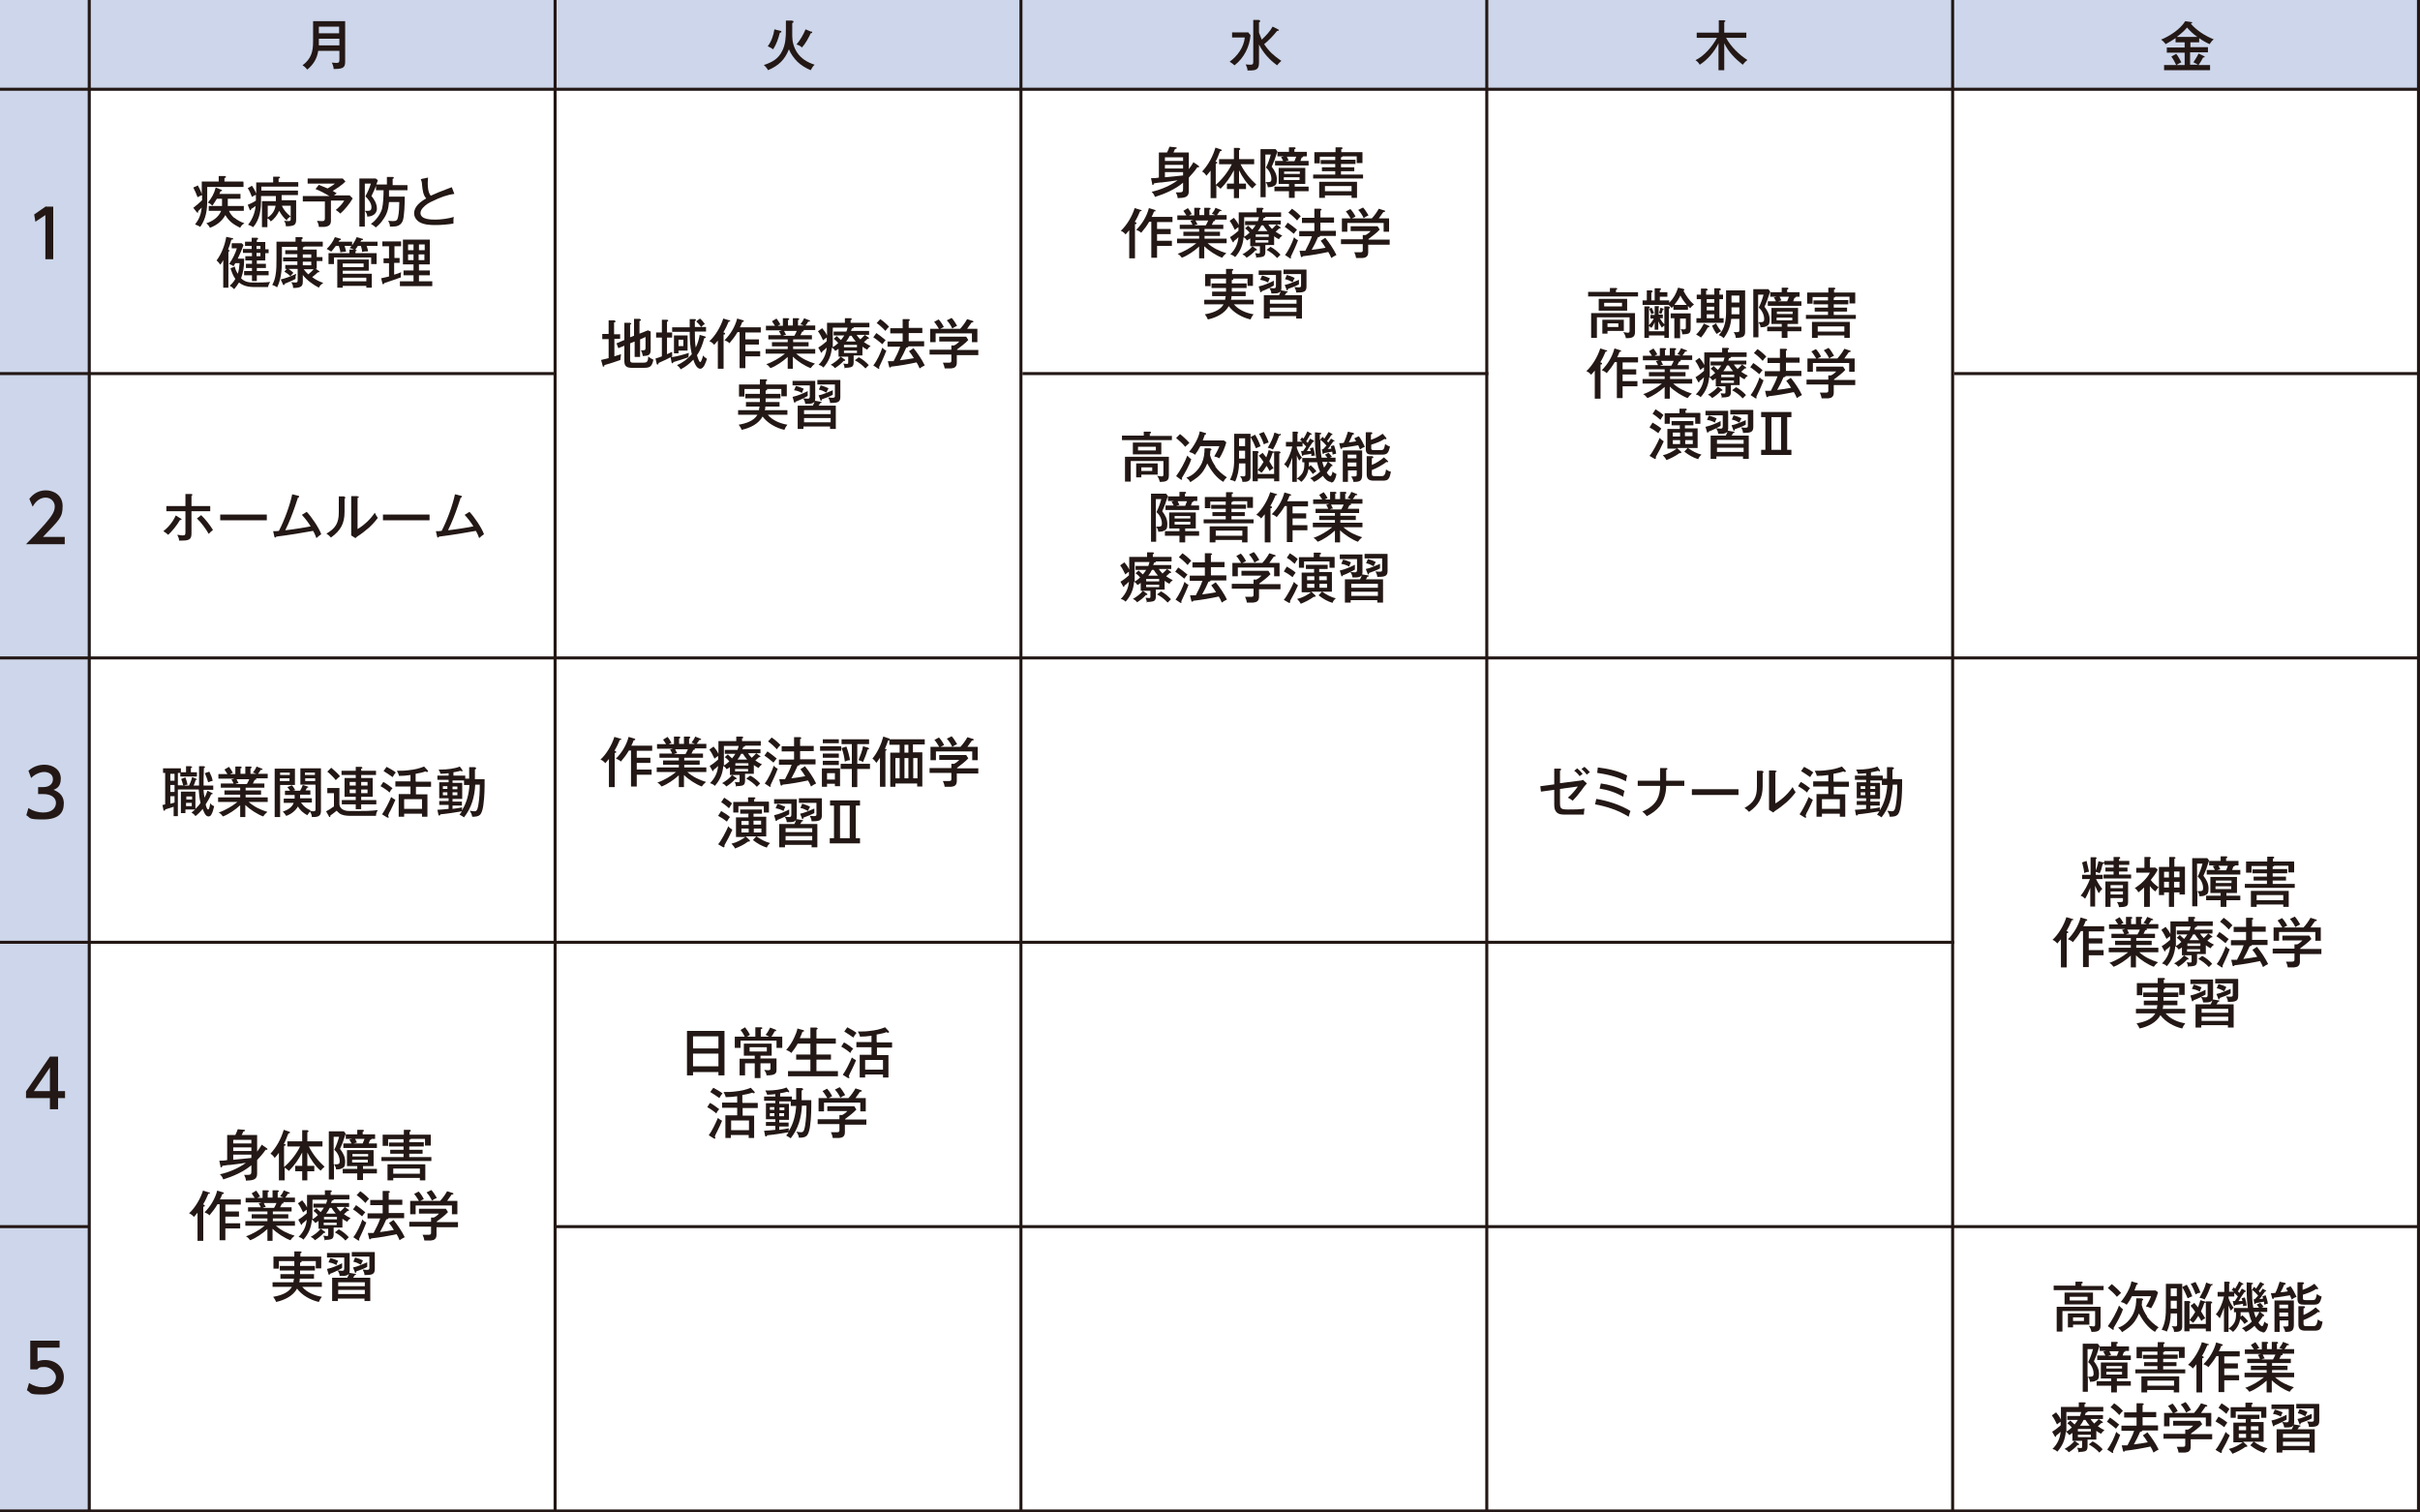 <?xml version="1.0" encoding="UTF-8"?>
<svg xmlns="http://www.w3.org/2000/svg" version="1.1" viewBox="0 0 800 500">
  <defs>
    <style>
      .cls-1 {
        fill: #231815;
      }

      .cls-2 {
        fill: #cdd6ea;
      }
    </style>
  </defs>
  <!-- Generator: Adobe Illustrator 28.6.0, SVG Export Plug-In . SVG Version: 1.2.0 Build 709)  -->
  <g>
    <g id="_レイヤー_1" data-name="レイヤー_1">
      <rect class="cls-2" width="800" height="30"/>
      <rect class="cls-2" x="-235" y="235" width="500" height="30" transform="translate(-235 265) rotate(-90)"/>
      <polyline class="cls-1" points="0 29 0 30 800 30 800 29 0 29"/>
      <polyline class="cls-1" points="338 123 338 124 492 124 492 123 338 123"/>
      <polyline class="cls-1" points="646 123 646 124 800 124 800 123 646 123"/>
      <polyline class="cls-1" points="0 123 0 124 184 124 184 123 0 123"/>
      <polyline class="cls-1" points="0 405 0 406 29.5 406 29.5 405 0 405"/>
      <polyline class="cls-1" points="0 217 0 218 800 218 800 217 0 217"/>
      <polyline class="cls-1" points="0 311 0 312 646 312 646 311 0 311"/>
      <polyline class="cls-1" points="184 405 184 406 800 406 800 405 184 405"/>
      <polyline class="cls-1" points="0 499 0 500 800 500 800 499 0 499"/>
      <polyline class="cls-1" points="29 500 30 500 30 0 29 0 29 500"/>
      <polyline class="cls-1" points="799 500 800 500 800 0 799 0 799 500"/>
      <polyline class="cls-1" points="645 500 646 500 646 0 645 0 645 500"/>
      <polyline class="cls-1" points="491 500 492 500 492 0 491 0 491 500"/>
      <polyline class="cls-1" points="337 500 338 500 338 0 337 0 337 500"/>
      <polyline class="cls-1" points="183 500 184 500 184 0 183 0 183 500"/>
      <path class="cls-1" d="M15.3,68.3h2.3v17.4h-2.6v-14.6l-3.3,2.2-.4-2.4,3.9-2.7Z"/>
      <path class="cls-1" d="M105.2,16.8c-.4,2.6-1.6,4.5-3.6,6.2-.4-.5-1-1.1-1.6-1.4,2.9-2.2,3.5-4.5,3.5-7.9v-6.7h10.6v13.2c0,1.7-.2,2.6-3.3,2.6h-.5c0-.6-.3-1.5-.6-2.1.4,0,1.1.1,1.5.1.9,0,1-.3,1-1.2v-2.8h-6.9ZM112.1,12.8h-6.7v.9c0,.5,0,.7,0,1.3h6.8v-2.2ZM112.1,8.8h-6.7v2.2h6.7v-2.2Z"/>
      <path class="cls-1" d="M261.9,6.9c.3,0,.4,0,.4.3s-.1.3-.4.4v4.3c0,1.9.5,3.7,1.5,5.3,1.4,2.2,3.5,3.4,5.9,4.2-.6.5-.9,1.1-1.3,1.8-1.5-.6-3.3-1.7-4.4-2.8-1.1-1.1-2.2-2.6-2.8-4.1-1.4,3.5-3.4,5.4-6.9,6.9-.3-.6-.9-1.3-1.4-1.7,2.7-.9,4.8-2,6.1-4.7,1.1-2.2,1.2-4.6,1.2-7s0-1.8,0-3h2.1ZM258,10.2c.1,0,.3,0,.3.3s-.1.2-.5.3c-.5,2-1.1,3.7-2.2,5.5-.4-.3-1.3-.8-1.8-1,1.2-1.6,1.9-3.6,2.2-5.6l2,.5ZM268.2,10.4c.2,0,.3.1.3.3,0,.2-.2.3-.5.3-.7,1.5-1.7,3.4-2.9,4.7-.5-.5-1.1-.8-1.8-1,1.2-1.4,2.3-3.3,3-5l1.9.8Z"/>
      <path class="cls-1" d="M412.7,10.8l.7.8c-.3,3.9-2.2,7.6-5.3,10-.6-.5-.9-.8-1.6-1.2,2.6-1.9,4.7-4.8,5-8h-4.2v-1.7h5.5ZM423.6,20.1c-.6.6-.9.8-1.4,1.5-2.5-1.8-4.6-4.1-6-6.9v6c0,2.4-1.1,2.6-3.3,2.6h-.5c0-.7-.3-1.4-.6-2,.5,0,1,.1,1.4.1,1,0,1.1-.2,1.1-1.2V6.6h1.9c.2.1.4.2.4.4s-.2.3-.4.4v3.4c.3.8.6,1.6.9,2.3,1.3-1.2,2.8-2.8,3.6-4.3l1.8.9c.1,0,.3.2.3.3s-.2.2-.4.2-.1,0-.2,0c-1.3,1.6-2.7,3.1-4.3,4.4,1.7,2.5,3.1,3.7,5.5,5.4Z"/>
      <path class="cls-1" d="M577.6,19.9c-.6.4-1,.9-1.5,1.5-2.5-2-4.7-4.2-6.1-7.1v8.9h-1.9v-8.9c-1.4,2.9-3.6,5.4-6.2,7.1-.4-.7-.8-1.1-1.4-1.5,3-1.5,5.5-4.5,7.1-7.4h-6.7v-1.7h7.3v-4.1h1.8c.3.1.4.2.4.3s-.2.2-.4.3v3.5h7.3v1.7h-6.7c1.6,2.9,4.2,5.5,7,7.3Z"/>
      <path class="cls-1" d="M724,15.6h5.9v1.7h-5.9v4.1h2.6c-.5-.3-1-.6-1.5-.8.5-.8,1.3-2,1.7-2.9l1.7.8c.2,0,.3.1.3.3,0,.2-.2.2-.5.2-.4.8-1,1.8-1.5,2.5h3.8v1.7h-15.2v-1.7h4c-.4-.9-1-2-1.6-2.8l1.6-.9c.6.7,1.3,2,1.7,2.8-.7.3-1,.5-1.6.9h2.7v-4.1h-5.9v-1.7h5.9v-1.7h-3v-1.4c-1,.7-2.2,1.4-3.3,2-.4-.6-.9-1.1-1.5-1.5,2.9-1.2,6.3-3.4,8-6.1l2,.3c.1,0,.3,0,.3.2,0,.2-.4.3-.5.3,2,2.3,4.8,4.1,7.6,5.2-.5.4-1.1,1.1-1.3,1.6-1.2-.5-2.4-1.2-3.5-2v1.4h-2.9v1.7ZM723,9.1c-1.1,1.3-2.1,2.1-3.4,3.1h6.8c-1.3-.9-2.4-1.9-3.4-3.1Z"/>
      <path class="cls-1" d="M21.4,177.5v2.4h-12.8c1.9-1.9,3.9-4,6.2-6.6,2.7-3.1,3.3-4.4,3.3-5.9s-1.2-2.9-3-2.9c-2.6,0-3.9,2.3-4.3,3l-1.1-2.6c1.4-1.8,3.2-2.8,5.5-2.8s5.5,1.4,5.5,5.2-1,4.4-6.5,10.2h7.2Z"/>
      <path class="cls-1" d="M9.5,267.2c1.4.9,3.1,1.4,4.8,1.4,3.1,0,4.2-1.7,4.2-3.2s-1.3-2.9-4.2-2.9h-1.7v-2.3h1.7c2.4,0,3.2-1.4,3.2-2.6,0-1.7-1.5-2.4-2.9-2.4s-3.2.8-4.3,2l-.9-2.4c1.7-1.5,3.6-2,5.3-2,2.9,0,5.4,1.7,5.4,4.6s-1.7,3.4-2.4,3.7c.9.4,3.4,1.3,3.4,4.5s-1.8,5.3-6.9,5.3-4-.5-5.5-1.4l.7-2.4Z"/>
      <path class="cls-1" d="M16.5,366.7v-3.7h-7.9v-2.2l7.9-11.5h2.7v11.4h2.3v2.3h-2.3v3.7h-2.6ZM11.2,360.7h5.3v-7.8l-5.3,7.8Z"/>
      <path class="cls-1" d="M19.7,445.5h-7.3v4.5c.6-.2,1.3-.4,2.5-.4,3.7,0,6.2,2.5,6.2,5.6s-2,5.8-6.9,5.8-3.6-.4-5.3-1.4l.7-2.4c1.4.9,2.9,1.4,4.6,1.4,3.4,0,4.3-2,4.3-3.4s-1.7-3.3-3.7-3.3-1.8.2-2.5.8h-2.3v-9.5h9.7v2.4Z"/>
      <g>
        <path class="cls-1" d="M80.5,60.3v1.5h-12v4.4c0,3.3-.4,6.1-2.3,8.8-.5-.3-1.1-.6-1.7-.8,1.4-1.9,1.9-3.2,2.2-5.6-.4.4-.8.8-1.2,1.2,0,0,0,.2,0,.3,0,.1,0,.2-.2.2s-.2-.1-.3-.2l-1.1-1.4c1-.8,2-1.6,2.9-2.5v-1.7c-.6.2-.9.4-1.5.7-.4-1.1-.8-2.1-1.4-3.2l1.5-.7c.4.7,1.1,2.1,1.3,2.9v-4.2h5.6v-1.8h2.1c.3.1.3.2.3.3s0,.3-.5.3v1.2h6.2ZM77.5,72c1,.8,2.1,1.4,3.3,1.8-.6.4-1.1.8-1.4,1.5-2.2-1.1-3.7-2.1-4.9-4.2-1.1,2-2.9,3.4-5.1,4.2-.3-.6-.7-1.1-1.2-1.5,2-.6,4.1-2,4.9-4.1h-4.1v-1.6h4.4v-2.4h-1.7c-.5.8-1,1.6-1.5,2.3-.5-.5-.8-.8-1.5-1,1.3-1.6,2.1-3,2.6-5l1.8.7c.1,0,.3.1.3.3s-.2.2-.5.2c-.1.3-.2.6-.4.9h7v1.6h-4.2v2.4h5.3v1.6h-4.9c.3.8,1,1.7,1.7,2.3Z"/>
        <path class="cls-1" d="M94.8,72.9c-1-.9-1.8-1.9-2.5-3.2-.6,1.3-1.6,2.7-2.8,3.5-.3-.5-.6-.8-1.1-1v2.9h-1.8v-8.6h4.6v-1.7h-4.9v.9c0,3.4-.3,6.7-2.6,9.4-.6-.4-1-.6-1.7-.8,1.4-1.7,2.3-4,2.5-6.2-.5.4-1,.7-1.5,1,0,.3,0,.4-.2.4s-.2,0-.3-.3l-.6-1.5c.9-.4,1.9-.8,2.7-1.4,0-.6,0-1.2,0-1.7v-.2c-.5.2-.9.4-1.3.7-.4-1-.8-2-1.4-2.9l1.4-.8c.5.7,1.1,1.8,1.4,2.6v-3.7h5.6v-1.9h2c.1,0,.3.2.3.3s-.3.3-.5.3v1.2h6.5v1.5h-12.2v1.3h12.1v1.5h-5.4v1.7h4.8v6.4c0,.7-.1,1.4-.7,1.8-.6.3-1.5.4-2.2.4h-.5c0-.8-.2-1.2-.6-1.8.4,0,.8.1,1.2.1.8,0,1-.1,1-.6v-.9c-.6.3-.9.5-1.2,1ZM88.5,68v3.9c1.5-1,2.3-2.2,2.6-3.9h-2.6ZM96.1,68h-2.9c.6,1.5,1.7,2.6,2.9,3.6v-3.6Z"/>
        <path class="cls-1" d="M109.4,72.6c0,.6,0,1.3-.4,1.7-.4.5-1.1.6-1.7.7-.4,0-1,0-1.5,0h-.4c0-.7-.3-1.4-.6-2,.5,0,1,.1,1.6.1,1,0,1-.4,1-1.3v-5.2h-7.3v-1.8h8.8c-1.4-.8-3.2-1.8-4.6-2.3l1.1-1.4c1,.4,2,.8,2.9,1.2.8-.5,1.7-1,2.4-1.6h-9v-1.7h11.6l.9,1c-.9,1-3,2.4-4.2,3.1.4.3.9.5,1.3.8-.3.2-.6.5-.9.7h5.2l1,1c-1,1.7-2.6,3.7-4.1,5-.4-.4-1-.9-1.5-1.2.9-.7,2.3-2.1,2.8-3.1h-4.4v5.9Z"/>
        <path class="cls-1" d="M127.9,61.3v-2.8h1.9c.2,0,.4.1.4.3s-.3.3-.4.3v2.1h4.9v1.7h-6.1c0,.7,0,1.4,0,2.1h5.2c0,1.9-.1,6.7-.7,8.1-.4.9-1.1,1.5-2.1,1.7-.6.1-1.2.1-2.1.1,0-.8-.2-1.2-.6-1.9.5,0,1,.1,1.6.1,1.1,0,1.5-.3,1.7-1.4.3-1.3.4-3.6.4-4.9h-3.4c-.2,2.2-.6,3.9-1.9,5.7-.7,1.1-1.5,1.9-2.5,2.7-.4-.5-1-.8-1.6-1.2,1.6-1,3.2-3.2,3.7-5,.4-1.7.5-4.3.5-6.1h-2.5v-1.5c-.4,1.2-1,2.3-1.5,3.4,1,1.2,1.8,2.6,1.8,4.2s-1.4,2.6-3.2,2.6c0-.8-.3-1.3-.8-1.9.4,0,.7,0,1.1,0,.8,0,1.1-.4,1.1-1.2,0-1.4-1.1-2.7-2-3.6.8-1.5,1.3-2.6,1.8-4.2h-2v14.2h-1.8v-15.9h5.4l.7.6c-.2.5-.3,1-.5,1.4h3.6Z"/>
        <path class="cls-1" d="M149.4,62l.8,2.1c-2.4.3-4.8,1.2-7,2.3-1.4.6-2.4,1.2-3.4,2.3-.4.4-.8,1.1-.8,1.7,0,2.2,3.5,2.2,5,2.2s4.3-.3,6-.9c-.1.5-.1,1-.1,1.6s0,.4,0,.6c-1.7.3-4.1.5-5.9.5s-3.7-.1-5.2-.9c-1.1-.6-1.9-1.7-1.9-3,0-2.3,2.2-3.9,4-4.9-1-1.1-1.2-2.6-1.4-4.7,0-.6-.2-1.2-.4-1.7l2.4-.5c0,.6-.1,1.1-.1,1.7,0,1.4.1,3.2,1,4.3,1.5-.7,3.1-1.4,6.9-2.8Z"/>
        <path class="cls-1" d="M75.6,82.7c.3,0,.3.1.3.2s0,.2-.2.2c-.1,0-.2.1-.2.2v11.8h-1.7v-9.1c-.3.5-.6,1.1-1,1.5-.4-.6-.6-.9-1.2-1.4,1.7-2.3,2.7-5,3.2-7.8l1.9.4c.2,0,.4.1.4.3s-.4.2-.6.2c-.3,1.2-.7,2.2-1.1,3.3h.2ZM77.3,95.5c-.5-.5-.8-.8-1.4-1,.8-.7,1.4-1.4,1.9-2.3-.8-1.1-1.2-2.3-1.6-3.5l1.4-.6c.2.9.5,1.6,1,2.4.4-1.2.5-2.2.6-3.5h-1.4c-.2.3-.4.6-.6,1-.5-.3-.9-.6-1.5-.7,1.1-1.5,2.1-3.5,2.6-5.2h-1.7v-1.7h3.3l.6.6c-.5,1.4-1.2,3.1-1.9,4.5h2.1c0,.2,0,.4,0,.5,0,2.1-.3,4.1-1,6,1.3,1.3,2.7,1.4,4.4,1.4s3.7,0,5.2-.2c-.3.5-.6,1.1-.7,1.7-1.4,0-2.1,0-3.8,0s-3.9,0-5.8-1.5c-.5.8-1,1.5-1.6,2.2ZM80.3,83.6v-1.3h2.9v-1h-2.2v-1.4h2.2v-1.3h1.7c.2,0,.4,0,.4.3s0,.2-.4.4v.7h2.8v2.4h1.1v1.3h-1.1v2.4h-2.8v1.1h3v1.4h-3v1h3.9v1.4h-3.9v1.9h-1.6v-1.9h-2.6v-1.4h2.6v-1h-2v-1.4h2v-1.1h-2.2v-1.4h2.2v-1.1h-2.9ZM86.1,82.3v-1h-1.3v1h1.3ZM84.8,84.7h1.3v-1.1h-1.3v1.1Z"/>
        <path class="cls-1" d="M106.7,93.7c-.7.4-.9.7-1.3,1.4-1.9-1-4-2.5-5.3-4.2v2c0,1.5-.2,2.3-3.2,2.3,0-.8-.2-1.2-.6-1.9.4,0,.8.1,1.3.1.7,0,.8-.2.8-.8v-3.7h-3c.7.5,1,.7,1.6,1.3-.4.4-.6.6-1,1.1-.6-.6-1.3-1.1-2-1.5l.8-.9h-.5v-1.3h4v-1.2h-4.7v-1.3h4.7v-1.1h-4v-1.3h4v-1.1h-5.1v3c0,3.4,0,7.3-1.6,10.4-.5-.4-1-.6-1.6-.8.6-1.1.9-2.1,1.1-3.3.3-1.7.3-3.5.3-5.3v-5.7h6.3v-1.5h2.1c.1,0,.3.2.3.3s-.1.3-.4.4v.8h7v1.6h-6s0,0,0,0c0,.1-.2.2-.6.3v.7h4.6v2.5h1.9v1.3h-1.9v2.5h-.4l1,.7c.2.1.3.2.3.3,0,.2-.2.2-.3.2s-.1,0-.2,0c-.6.6-1.3,1.1-1.9,1.6,1,.8,2.4,1.5,3.6,1.9ZM97.9,90.6c0,.3-.2.6-.2.9s0,.4,0,.7c-1.1.6-2.4,1.1-3.6,1.6,0,.3,0,.4-.3.4s-.2-.1-.3-.3l-.7-1.5c1.8-.5,3.3-1,4.9-1.8ZM100.1,85.2h2.8v-1.1h-2.8v1.1ZM100.1,87.7h2.8v-1.2h-2.8v1.2ZM103.7,89h-3.3c.4.6,1,1.2,1.5,1.7.6-.5,1.3-1.1,1.8-1.7Z"/>
        <path class="cls-1" d="M121.6,83.1c-.7,0-1.3,0-1.9.2,0-.7-.2-1.3-.4-2h-1c-.3.5-.6.9-.9,1.3h.1c.1,0,.4,0,.4.2s-.2.2-.4.3v.6h7v3.6h-1.8v-2.2h-12.3v2.2h-1.8v-3.6h6.9v-1.2h1.5c-.4-.2-.9-.4-1.4-.5.3-.3.4-.5.6-.7h-2.3c.2.5.4,1.3.5,1.9-.5,0-1.4.1-1.9.2,0-.7-.3-1.4-.5-2.1h-1c-.5.7-1,1.3-1.5,1.9-.5-.4-1-.6-1.5-.9,1.1-1.1,2.1-2.4,2.7-3.9l1.8.5c.1,0,.2,0,.2.2,0,.2-.2.3-.5.3,0,.1-.2.4-.3.5h4.5v1.2c.6-.9,1.1-1.7,1.5-2.7l1.8.5c.1,0,.3,0,.3.3,0,.2-.4.2-.6.2,0,.2-.1.3-.3.5h5.7v1.4h-3.6c.3.8.4,1.2.5,1.8ZM113.3,95.1h-1.8v-9.3h10.4v3.7h-8.6v1h9.6v4.6h-1.8v-.6h-7.8v.6ZM113.3,87.1v1.2h6.9v-1.2h-6.9ZM121.1,93v-1.2h-7.8s0,1.2,0,1.2h7.8Z"/>
        <path class="cls-1" d="M130.3,85.3h1.8v1.6h-1.8v3.9c.8-.2,1.5-.5,2.3-.8-.1.5-.1,1-.1,1.7-1.6.6-3.7,1.3-5.5,1.9,0,.2-.2.4-.3.4s-.3-.2-.3-.4l-.4-1.6c.9-.2,1.7-.4,2.6-.6v-4.4h-1.8v-1.6h1.8v-4h-2.2v-1.6h6.2v1.6h-2.2v4ZM142.9,93v1.6h-10.7v-1.6h4.5v-2h-3.3v-1.6h3.3v-2h-3.5v-8.2h8.9v8.2h-3.6v2h3.6v1.6h-3.6v2h4.4ZM136.7,80.8h-1.8v1.9h1.8v-1.9ZM134.9,84.1v1.9h1.8v-1.9h-1.8ZM140.4,82.7v-1.9h-1.9v1.9h1.9ZM138.4,86h1.9v-1.9h-1.9v1.9Z"/>
      </g>
      <g>
        <path class="cls-1" d="M86.6,378.5l1.5,1c.2.1.3.3.3.4s0,.2-.2.2-.1,0-.2,0h-.2c-.8,1.2-1.8,2.3-2.8,3.4v4.5c0,2.1-1.5,2.2-3.7,2.3,0-.7-.3-1.3-.6-1.9.3,0,.6,0,1,0,1.2,0,1.4-.2,1.4-1.2v-2c-2.6,2.2-6.1,3.7-9.3,4.7-.3-.8-.5-1.1-1.1-1.7,2.8-.6,6.2-2,8.6-3.8-1.9.3-3.5.5-5.2.7-.9,0-1.7.2-2.6.3,0,.2-.1.5-.4.5s-.2-.1-.2-.3l-.4-1.9c.8,0,1.6,0,2.6-.2v-8.3h2.7c.3-.6.6-1.3.8-1.9l2.1.2c.1,0,.3,0,.3.2s0,.2-.6.4c-.1.4-.3.7-.5,1.1h5.1v5.5c.6-.8,1.1-1.5,1.6-2.4ZM83.1,378v-1.2h-6v1.2h6ZM77.1,379.3v1.2h6v-1.2h-6ZM77.1,381.8v1.6c2-.2,4-.4,6-.6v-1.1h-6Z"/>
        <path class="cls-1" d="M99.3,379h-4.3v-1.7h4.9v-3.7h1.7c.2.1.4.2.4.4s-.1.2-.4.3v3h5v1.7h-4.5c1.3,2.6,3.1,4.8,5.2,6.7-.4.3-1,.9-1.3,1.3-1.8-1.5-3.4-3.9-4.4-6v4.4h2.3v1.8h-2.3v3h-1.7v-3h-2.3v-1.8h2.3v-4.4c-1.2,2.3-2.6,4.3-4.4,6.1-.4-.4-.9-.8-1.4-1.1v4.2h-1.9v-9.1c-.4.6-.9,1.1-1.4,1.7-.3-.5-.8-1.1-1.4-1.4,2.1-2.3,3.5-4.9,4.4-7.9l1.8.6c.1,0,.3.2.3.3,0,.2-.4.3-.5.2-.3.6-.5,1.1-.7,1.7-.2.6-.5,1.1-.9,1.9h.2c.3,0,.4.1.4.3,0,.2-.2.3-.5.3v7c2.1-1.8,4.1-4.3,5.3-6.8Z"/>
        <path class="cls-1" d="M114.2,375c-.5,1.7-1.1,3.3-1.8,4.8,1,1.3,1.7,2.6,1.7,4.2s-.3,1.9-1.2,2.3c-.4.2-1,.3-1.8.3,0-.7-.4-1.2-.7-1.8v5.1h-1.7v-15.9h5l.6.8ZM110.3,384.9c.3,0,.6,0,.9,0,.8,0,1.1-.2,1.1-1,0-1.4-.7-2.9-1.8-3.8.7-1.4,1.2-2.8,1.6-4.3h-1.8v9ZM120,386.4h4.6v1.5h-4.6v2.2h-1.9v-2.2h-4.8v-1.5h4.8v-.9h-3.4v-5.3h8.8v5.3h-3.5v.9ZM124.6,378v1.5h-11.1v-1.5h2.7c-.3-.5-.4-.8-.7-1.3l.9-.2h-2.1v-1.5h3.8v-1.5h1.9c.1,0,.3.1.3.3s-.2.3-.4.3v.9h4.1v1.5h-1.2c0,0,0,0,0,.1,0,.1-.2.2-.5.3-.1.3-.3.7-.4,1.1h2.6ZM121.7,381.5h-5.2v.8h5.2v-.8ZM116.4,383.4v.9h5.2v-.9h-5.2ZM120.6,376.5h-3.2c.2.4.4.8.6,1.2l-1.1.3h3c.2-.5.4-1,.6-1.5Z"/>
        <path class="cls-1" d="M140.1,377.7v1.3h-4.8v1.1h4.4v1.3h-4.4v1.1h7.3v1.3h-16.5v-1.3h7.3v-1.1h-4.4v-1.3h4.4v-1.1h-4.8v-1.3h4.8v-1.1h-5.1v2.2h-1.8v-3.7h7v-1.6h1.9c.1,0,.4,0,.4.3s-.1.2-.4.3v1h7v3.6h-1.9v-2.2h-4.7s0,0,0,0c0,.2-.4.3-.5.3v.8h4.8ZM130,389.4v.8h-1.9v-5.3h12.5v5.3h-1.8v-.8h-8.8ZM138.8,386.3h-8.8v1.7h8.8v-1.7Z"/>
        <path class="cls-1" d="M67.4,398.3c0,0,.3,0,.3.3s-.2.3-.5.3v11.3h-1.9v-9.3c-.4.5-.8.9-1.2,1.4-.4-.5-1-1-1.6-1.2,2-1.8,3.8-4.9,4.6-7.5l2,.6c.1,0,.3,0,.3.2s-.2.2-.5.2c-.6,1.4-1,2.3-1.8,3.6h.3ZM69.3,401.8c-.5-.5-1.1-.8-1.7-1,2-2,3.5-4.5,4.2-7.2l2,.6c.1,0,.2.1.2.3s-.2.2-.5.2c-.2.6-.5,1.2-.8,1.8h6.9v1.7h-5.1v2.3h4.5v1.7h-4.5v2.2h4.9v1.7h-4.9v3.9h-1.9v-11.9h-.7c-.9,1.5-1.5,2.3-2.6,3.6Z"/>
        <path class="cls-1" d="M97.3,408.6c-.5.4-.9.8-1.3,1.4-1.9-.7-4.4-2.3-5.9-3.8v4h-1.7v-3.9c-1.5,1.4-3.8,3-5.7,3.7-.4-.5-.8-1-1.4-1.3,2.1-.7,4.5-2.1,6.2-3.5h-6.4v-1.5h7.3v-.9h-5.2v-1.4h5.2v-.9h-6.4v-1.4h4.2c-.2-.5-.4-.9-.7-1.3l1-.3h-5.3v-1.5h3c-.3-.5-.7-1-1-1.5l1.5-.9c.5.6.9,1.3,1.3,2-.3,0-.6.2-.9.4h1.7v-2.5h1.7c.2.1.4.1.4.3s0,.2-.4.3v1.8h1.6v-2.4h1.7c.1,0,.4.1.4.3s-.2.3-.4.3v1.8h1.9c-.4-.2-.7-.3-1.1-.4.5-.6,1-1.4,1.2-2l1.8.7c0,0,.2.1.2.2s0,.2-.3.2-.2,0-.3,0c-.3.5-.6.9-.9,1.3h3.2v1.5h-3.9c0,0,.1,0,.1.2s0,.3-.5.3c-.2.4-.4.8-.6,1.2h3.8v1.4h-6.2v.9h5.1v1.4h-5.1v.9h7.3v1.5h-6.3c1.8,1.6,3.9,2.6,6.2,3.3ZM87.9,399c-.4,0-.7.1-1.1.3h3.8c.3-.5.6-1.1.8-1.6h-4.2c.2.4.5,1,.7,1.4Z"/>
        <path class="cls-1" d="M107.3,410.3c0-.8-.1-1.1-.4-1.8.3,0,.7.1,1.1.1.5,0,.5-.1.5-.6v-1.8h-3.2v-2.6c-.4.3-.7.5-1.1.7-.3-.5-.6-.8-1.1-1.1-.2,2.6-1.1,4.7-2.8,6.6-.5-.5-.9-.7-1.6-.9,1.6-1.6,2.5-3.4,2.7-5.7-.5.5-.9.9-1.5,1.3,0,.2,0,.4-.2.4s-.2-.1-.3-.3l-.8-1.4c1-.6,1.9-1.3,2.8-2.1v-1.2c-.4.3-.8.5-1.2.9-.6-1.2-.9-1.9-1.7-3l1.4-1c.6.7,1.2,1.5,1.6,2.4v-4.2h5.9v-1.5h1.9c.2.1.4.1.4.3s-.2.3-.4.3v.9h6.2v1.5h-5.2c0,0,0,0,0,.1,0,.2-.3.3-.6.3,0,.2-.2.6-.3.8h6v1.3h-4.1c.3.6.8,1,1.2,1.5.5-.5,1.1-1,1.5-1.5l1.1.8c0,0,.3.2.3.3s-.1.2-.3.2-.2,0-.2,0c-.4.4-.8.7-1.2,1.1.7.5,1.4.9,2.2,1.3-.5.4-.8.6-1.1,1.2-.6-.3-1.1-.6-1.6-1v2.9h-2.9v2.3c0,.8-.2,1.4-1,1.6-.4.1-1,.2-1.9.2ZM102.7,408.9c1.2-.7,2.5-1.6,3.3-2.7l1.3.9c.2.1.2.2.2.3,0,.2-.2.2-.3.2h-.2c-.9,1-1.8,1.7-2.9,2.4-.4-.5-.7-.8-1.4-1.1ZM103.2,403.1c.8-.4,1.2-.8,1.9-1.4-.4-.5-.9-1-1.5-1.4l1-.9c.6.6.8.7,1.4,1.3.4-.5.8-1,1.1-1.5h-3.5v-1.3h4.2c.1-.4.3-.8.4-1.3h-4.9v3.9c0,.8,0,1.7,0,2.5ZM111.4,403.1v-.8h-4.3v.8h4.3ZM107,404.2v.8h4.3v-.8h-4.3ZM109.5,399.3h-.5c-.4.8-.7,1.3-1.2,1.9h3.2c-.5-.6-1-1.2-1.4-1.9ZM114.2,410.1c-1-1.1-2.2-2-3.5-2.7l1.3-1c1.2.6,2.4,1.6,3.3,2.6-.4.4-.8.8-1.2,1.2Z"/>
        <path class="cls-1" d="M119.7,403c.4.5.8.9,1.4,1.1-.6,1.7-1.6,3.8-2.4,5.5,0,.1.1.2.1.3,0,.1,0,.2-.2.2s-.2,0-.3-.1l-1.5-1c1.2-1.5,2.4-4.1,3-5.9ZM120.8,400.7c-.3.3-.8,1-1.1,1.4-1-.8-1.9-1.6-3-2.3l1-1.4c1,.7,2.1,1.5,3,2.3ZM122,396.3c-.5.5-.8.8-1.2,1.4-.8-.9-1.9-1.9-2.9-2.6l1.2-1.3c.9.6,2.2,1.7,2.9,2.5ZM133,396.6v1.7h-4.5v2.7h5.1v1.7h-5.2c0,.3-.4.4-.7.4-.6,1.4-1.3,2.8-2.1,4.2,1.5-.2,3.1-.4,4.6-.7-.5-.8-1-1.6-1.6-2.3l1.5-1c1.3,1.6,2.8,3.8,3.7,5.7-.7.3-1.1.6-1.7,1-.3-.7-.6-1.4-1-2-2.8.6-5.6,1.1-8.4,1.4-.1.2-.2.3-.4.3s-.3-.2-.3-.4l-.4-1.7c.6,0,1.2,0,1.9,0,.8-1.5,1.7-3.3,2.2-4.8h-4.2v-1.7h5v-2.7h-4.1v-1.7h4.1v-3h2c.1,0,.4.2.4.3s0,.2-.4.3v2.3h4.5Z"/>
        <path class="cls-1" d="M151.4,404.1v1.6h-7.1v2.5c0,.4-.1,1-.4,1.3-.4.5-1,.5-1.5.6-.6,0-1.2,0-1.8,0h-.3c-.1-.6-.3-1.3-.6-1.9.9,0,1.3,0,1.9,0,.8,0,.9-.2.9-.7v-2h-7.2v-1.6h7.2v-1.4h.9c.6-.3,1.2-.7,1.7-1.3h-6.6v-1.6h8.9l.7,1.1c-.9,1-2.6,2.3-3.7,3.1v.2h7.1ZM145.5,397c.9-1,1.7-2.1,2.3-3.2l1.9.6c.1,0,.2.1.2.2,0,.3-.4.3-.6.3-.6.8-1,1.4-1.5,2.1h3.4v4.4h-1.8v-2.9h-12v2.9h-1.8v-4.4h2.9c-.4-.6-1.1-1.8-1.6-2.3l1.5-.8c.6.6,1.4,1.8,1.7,2.5-.5.2-.7.4-1.2.6h6.6ZM142.6,393.4c.6.6,1.4,1.9,1.8,2.6-.8.4-1.1.5-1.6.9-.4-.9-1.1-2-1.8-2.7l1.6-.8Z"/>
        <path class="cls-1" d="M99.7,417.1c0,.2-.3.3-.5.3v1.1h4.9v1.5h-4.9v.2c0,.5,0,.6,0,1h4.6v1.5h-4.7c0,.4,0,.8-.2,1.2h7.5v1.5h-6.5c1.6,1.9,4.1,2.9,6.5,3.3-.5.6-.7,1-1,1.7-2.7-.6-5.6-2.2-7.2-4.4-1.4,2.5-4.2,3.8-6.9,4.4-.2-.5-.6-1.2-1-1.7,2.3-.4,5-1.2,6.2-3.3h-6.4v-1.5h6.9c0-.4.1-.8.2-1.2h-4.5v-1.5h4.6c0-.3,0-.4,0-.9v-.3h-4.8v-1.5h4.8v-1.6h-5.1v2.5h-1.8v-4h6.9v-1.7h2c.2,0,.4.1.4.3s-.3.3-.4.3v1.1h6.9v3.9h-1.8v-2.4h-4.8c0,0,.1,0,.1.2Z"/>
        <path class="cls-1" d="M109.1,421c0,.2,0,.4-.3.4s-.1,0-.2-.2l-.5-1.7c1.8-.4,3.4-1.1,5-1.9,0,.3,0,.7,0,1s0,.4,0,.6c-.5.3-1,.5-1.5.8.5,0,1,.1,1.5.1s.7-.2.7-.8v-3.6h-5.7v-1.5h7.5v5.9c0,1.7-1.5,1.7-2.8,1.7s-.3,0-.5,0c-.1-.8-.3-1.2-.7-1.8-.8.4-1.7.8-2.5,1.1ZM109.2,415.9c1,.2,1.6.5,2.6.9-.2.4-.5,1-.6,1.4-.9-.5-1.5-.7-2.6-.9l.6-1.4ZM115.6,420.8l1.8.3c.2,0,.3.1.3.2s-.1.2-.5.3c-.1.3-.3.6-.5.8h5.7v7.7h-1.9v-.8h-8.8v.8h-1.9v-7.7h5c.3-.6.5-.9.6-1.6ZM120.6,423.9h-8.8v1.3h8.8v-1.3ZM120.6,426.4h-8.8v1.4h8.8v-1.4ZM123.9,414v5.5c0,1.7-.8,2-3.1,2h-.3c0-.6-.3-1.2-.6-1.8.5,0,.9.1,1.3.1.9,0,.9-.2.9-.7v-3.7h-5.8v-1.5h7.5ZM121.4,417.3v.7c0,.4,0,.5,0,.8-.8.5-2.7,1.2-3.6,1.5,0,.2-.1.5-.3.5s-.2-.2-.2-.3l-.6-1.5c1.6-.3,3.2-1.1,4.7-1.7ZM117.4,415.7c.8.2,1.9.6,2.6,1-.3.5-.5.9-.7,1.4-.9-.5-1.5-.8-2.5-1l.6-1.4Z"/>
      </g>
      <g>
        <path class="cls-1" d="M205,110.3v1.7h-1.9v5.8c.7-.2,1.4-.5,2.2-.7,0,.5-.2,1.2-.2,1.5v.4c-1.3.5-3.9,1.3-5.3,1.7,0,.2,0,.5-.3.5s-.2-.1-.3-.4l-.5-1.8c.8-.2,1.7-.4,2.5-.6v-6.3h-2.1v-1.7h2.1v-4.5h2c0,.1.3.2.3.4s-.2.2-.5.3v3.9h1.9ZM209.6,111v-5.6h1.9c0,.1.4.2.4.4s-.2.2-.5.3v4.2l2.8-1.1.9.4v6c0,1.9-.8,2-2.6,2.1-.1-.7-.3-1.3-.6-1.9.3,0,.5,0,.8,0,.6,0,.7-.3.7-.8v-3.6l-1.8.8v5.8h-1.8v-5.1l-1.5.6v5.4c0,.8.2,1,1.2,1h2.9c1.4,0,1.8-.1,1.9-2.1.5.5,1,.8,1.7,1.1-.5,2.4-1.2,2.7-3.3,2.7h-3.7c-1.7,0-2.6-.4-2.6-2.2v-5.1l-2,.8-.6-1.6,2.6-1.1v-5.7h1.9c.2.2.4.2.4.3s0,.2-.4.3v4.2l1.5-.6Z"/>
        <path class="cls-1" d="M227.7,116.6c0,.5-.1.9-.1,1.1s0,.3,0,.4c-2.1.7-2.3.8-5,1.6,0,.2-.1.4-.3.4s-.2-.2-.3-.3l-.3-1.7c-1.1.6-1.6.8-4,1.9,0,.2,0,.5-.3.5s-.2,0-.3-.2l-.4-1.8c.7-.2,1.4-.4,2.1-.7v-6.2h-1.9v-1.7h1.9v-4.2h1.8c.2.1.3.2.3.3s0,.2-.4.4v3.5h1.7v1.7h-1.7v5.5c.6-.3,1.1-.5,1.7-.8,0,.2,0,.4,0,.7s0,.6,0,.9c-.1,0-.2.1-.3.2,2-.3,3.8-.8,5.7-1.4ZM230.2,106.2l1.2-.9c.5.4,1.2,1.2,1.6,1.8-.5.3-.8.5-1.2,1h1.6v1.5h-3.7c0,1.8,0,3.6.3,5.3.6-1.3,1.1-2.8,1.3-4.2l1.7.5c.1,0,.3.1.3.3s-.2.3-.5.3c-.5,1.9-1.2,4-2.4,5.6.4,1.4.8,2.3,1.1,2.3s.9-1.8.9-2.2c.4.5.8.8,1.3,1.1-.3,1-1,3.3-2.2,3.3s-1.9-1.8-2.3-3c-1.2,1.3-2.6,2.4-4.2,3.2-.3-.6-.7-1-1.2-1.4,1.9-.8,3.6-2.1,4.9-3.6-.6-2.4-.7-5-.7-7.4h-5.8v-1.5h5.8v-2.7h1.8c.2.1.3.2.3.3s0,.2-.4.3c0,.7,0,1.3,0,2h2.1c-.5-.7-1-1.2-1.6-1.8ZM227.3,110.9v5h-3v.9h-1.5v-5.9h4.5ZM224.3,114.4h1.6v-2.1h-1.6v2.1Z"/>
        <path class="cls-1" d="M239.4,110c0,0,.3,0,.3.3s-.2.3-.5.3v11.3h-1.9v-9.3c-.4.5-.8.9-1.2,1.4-.4-.5-1-1-1.6-1.2,2-1.8,3.8-4.9,4.6-7.5l2,.6c.1,0,.3,0,.3.2s-.2.2-.5.2c-.6,1.4-1,2.3-1.8,3.6h.3ZM241.2,113.5c-.5-.5-1.1-.8-1.7-1,2-2,3.5-4.5,4.2-7.2l2,.6c.1,0,.2.1.2.3s-.2.2-.5.2c-.2.6-.5,1.2-.8,1.8h6.9v1.7h-5.1v2.3h4.5v1.7h-4.5v2.2h4.9v1.7h-4.9v3.9h-1.9v-11.9h-.7c-.9,1.5-1.5,2.3-2.6,3.6Z"/>
        <path class="cls-1" d="M269.3,120.3c-.5.4-.9.8-1.3,1.4-1.9-.7-4.4-2.3-5.9-3.8v4h-1.7v-3.9c-1.5,1.4-3.8,3-5.7,3.7-.4-.5-.8-1-1.4-1.3,2.1-.7,4.5-2.1,6.2-3.5h-6.4v-1.5h7.3v-.9h-5.2v-1.4h5.2v-.9h-6.4v-1.4h4.2c-.2-.5-.4-.9-.7-1.3l1-.3h-5.3v-1.5h3c-.3-.5-.7-1-1-1.5l1.5-.9c.5.6.9,1.3,1.3,2-.3,0-.6.2-.9.4h1.7v-2.5h1.7c.2.1.4.1.4.3s0,.2-.4.3v1.8h1.6v-2.4h1.7c.1,0,.4.1.4.3s-.2.3-.4.3v1.8h1.9c-.4-.2-.7-.3-1.1-.4.5-.6,1-1.4,1.2-2l1.8.7c0,0,.2.1.2.2s0,.2-.3.2-.2,0-.3,0c-.3.5-.6.9-.9,1.3h3.2v1.5h-3.9c0,0,.1,0,.1.2s0,.3-.5.3c-.2.4-.4.8-.6,1.2h3.8v1.4h-6.2v.9h5.1v1.4h-5.1v.9h7.3v1.5h-6.3c1.8,1.6,3.9,2.6,6.2,3.3ZM259.9,110.7c-.4,0-.7.1-1.1.3h3.8c.3-.5.6-1.1.8-1.6h-4.2c.2.4.5,1,.7,1.4Z"/>
        <path class="cls-1" d="M279.2,122c0-.8-.1-1.1-.4-1.8.3,0,.7.1,1.1.1.5,0,.5-.1.5-.6v-1.8h-3.2v-2.6c-.4.3-.7.5-1.1.7-.3-.5-.6-.8-1.1-1.1-.2,2.6-1.1,4.7-2.8,6.6-.5-.5-.9-.7-1.6-.9,1.6-1.6,2.5-3.4,2.7-5.7-.5.5-.9.9-1.5,1.3,0,.2,0,.4-.2.4s-.2-.1-.3-.3l-.8-1.4c1-.6,1.9-1.3,2.8-2.1v-1.2c-.4.3-.8.5-1.2.9-.6-1.2-.9-1.9-1.7-3l1.4-1c.6.7,1.2,1.5,1.6,2.4v-4.2h5.9v-1.5h1.9c.2.1.4.1.4.3s-.2.3-.4.3v.9h6.2v1.5h-5.2c0,0,0,0,0,.1,0,.2-.3.3-.6.3,0,.2-.2.6-.3.8h6v1.3h-4.1c.3.6.8,1,1.2,1.5.5-.5,1.1-1,1.5-1.5l1.1.8c0,0,.3.2.3.3s-.1.2-.3.2-.2,0-.2,0c-.4.4-.8.7-1.2,1.1.7.5,1.4.9,2.2,1.3-.5.4-.8.6-1.1,1.2-.6-.3-1.1-.6-1.6-1v2.9h-2.9v2.3c0,.8-.2,1.4-1,1.6-.4.1-1,.2-1.9.2ZM274.6,120.6c1.2-.7,2.5-1.6,3.3-2.7l1.3.9c.2.1.2.2.2.3,0,.2-.2.2-.3.2h-.2c-.9,1-1.8,1.7-2.9,2.4-.4-.5-.7-.8-1.4-1.1ZM275.2,114.8c.8-.4,1.2-.8,1.9-1.4-.4-.5-.9-1-1.5-1.4l1-.9c.6.6.8.7,1.4,1.3.4-.5.8-1,1.1-1.5h-3.5v-1.3h4.2c.1-.4.3-.8.4-1.3h-4.9v3.9c0,.8,0,1.7,0,2.5ZM283.3,114.8v-.8h-4.3v.8h4.3ZM279,115.9v.8h4.3v-.8h-4.3ZM281.4,111h-.5c-.4.8-.7,1.3-1.2,1.9h3.2c-.5-.6-1-1.2-1.4-1.9ZM286.1,121.8c-1-1.1-2.2-2-3.5-2.7l1.3-1c1.2.6,2.4,1.6,3.3,2.6-.4.4-.8.8-1.2,1.2Z"/>
        <path class="cls-1" d="M291.6,114.8c.4.5.8.9,1.4,1.1-.6,1.7-1.6,3.8-2.4,5.5,0,.1.1.2.1.3,0,.1,0,.2-.2.2s-.2,0-.3-.1l-1.5-1c1.2-1.5,2.4-4.1,3-5.9ZM292.8,112.4c-.3.3-.8,1-1.1,1.4-1-.8-1.9-1.6-3-2.3l1-1.4c1,.7,2.1,1.5,3,2.3ZM293.9,108c-.5.5-.8.8-1.2,1.4-.8-.9-1.9-1.9-2.9-2.6l1.2-1.3c.9.6,2.2,1.7,2.9,2.5ZM304.9,108.4v1.7h-4.5v2.7h5.1v1.7h-5.2c0,.3-.4.4-.7.4-.6,1.4-1.3,2.8-2.1,4.2,1.5-.2,3.1-.4,4.6-.7-.5-.8-1-1.6-1.6-2.3l1.5-1c1.3,1.6,2.8,3.8,3.7,5.7-.7.3-1.1.6-1.7,1-.3-.7-.6-1.4-1-2-2.8.6-5.6,1.1-8.4,1.4-.1.2-.2.3-.4.3s-.3-.2-.3-.4l-.4-1.7c.6,0,1.2,0,1.9,0,.8-1.5,1.7-3.3,2.2-4.8h-4.2v-1.7h5v-2.7h-4.1v-1.7h4.1v-3h2c.1,0,.4.2.4.3s0,.2-.4.3v2.3h4.5Z"/>
        <path class="cls-1" d="M323.4,115.8v1.6h-7.1v2.5c0,.4-.1,1-.4,1.3-.4.5-1,.5-1.5.6-.6,0-1.2,0-1.8,0h-.3c-.1-.6-.3-1.3-.6-1.9.9,0,1.3,0,1.9,0,.8,0,.9-.2.9-.7v-2h-7.2v-1.6h7.2v-1.4h.9c.6-.3,1.2-.7,1.7-1.3h-6.6v-1.6h8.9l.7,1.1c-.9,1-2.6,2.3-3.7,3.1v.2h7.1ZM317.4,108.7c.9-1,1.7-2.1,2.3-3.2l1.9.6c.1,0,.2.1.2.2,0,.3-.4.3-.6.3-.6.8-1,1.4-1.5,2.1h3.4v4.4h-1.8v-2.9h-12v2.9h-1.8v-4.4h2.9c-.4-.6-1.1-1.8-1.6-2.3l1.5-.8c.6.6,1.4,1.8,1.7,2.5-.5.2-.7.4-1.2.6h6.6ZM314.6,105.1c.6.6,1.4,1.9,1.8,2.6-.8.4-1.1.5-1.6.9-.4-.9-1.1-2-1.8-2.7l1.6-.8Z"/>
        <path class="cls-1" d="M253.6,128.8c0,.2-.3.3-.5.3v1.1h4.9v1.5h-4.9v.2c0,.5,0,.6,0,1h4.6v1.5h-4.7c0,.4,0,.8-.2,1.2h7.5v1.5h-6.5c1.6,1.9,4.1,2.9,6.5,3.3-.5.6-.7,1-1,1.7-2.7-.6-5.6-2.2-7.2-4.4-1.4,2.5-4.2,3.8-6.9,4.4-.2-.5-.6-1.2-1-1.7,2.3-.4,5-1.2,6.2-3.3h-6.4v-1.5h6.9c0-.4.1-.8.2-1.2h-4.5v-1.5h4.6c0-.3,0-.4,0-.9v-.3h-4.8v-1.5h4.8v-1.6h-5.1v2.5h-1.8v-4h6.9v-1.7h2c.2,0,.4.1.4.3s-.3.3-.4.3v1.1h6.9v3.9h-1.8v-2.4h-4.8c0,0,.1,0,.1.2Z"/>
        <path class="cls-1" d="M263,132.7c0,.2,0,.4-.3.4s-.1,0-.2-.2l-.5-1.7c1.8-.4,3.4-1.1,5-1.9,0,.3,0,.7,0,1s0,.4,0,.6c-.5.3-1,.5-1.5.8.5,0,1,.1,1.5.1s.7-.2.7-.8v-3.6h-5.7v-1.5h7.5v5.9c0,1.7-1.5,1.7-2.8,1.7s-.3,0-.5,0c-.1-.8-.3-1.2-.7-1.8-.8.4-1.7.8-2.5,1.1ZM263.1,127.6c1,.2,1.6.5,2.6.9-.2.4-.5,1-.6,1.4-.9-.5-1.5-.7-2.6-.9l.6-1.4ZM269.5,132.5l1.8.3c.2,0,.3.1.3.2s-.1.2-.5.3c-.1.3-.3.6-.5.8h5.7v7.7h-1.9v-.8h-8.8v.8h-1.9v-7.7h5c.3-.6.5-.9.6-1.6ZM274.6,135.6h-8.8v1.3h8.8v-1.3ZM274.6,138.2h-8.8v1.4h8.8v-1.4ZM277.8,125.7v5.5c0,1.7-.8,2-3.1,2h-.3c0-.6-.3-1.2-.6-1.8.5,0,.9.1,1.3.1.9,0,.9-.2.9-.7v-3.7h-5.8v-1.5h7.5ZM275.3,129v.7c0,.4,0,.5,0,.8-.8.5-2.7,1.2-3.6,1.5,0,.2-.1.5-.3.5s-.2-.2-.2-.3l-.6-1.5c1.6-.3,3.2-1.1,4.7-1.7ZM271.3,127.4c.8.2,1.9.6,2.6,1-.3.5-.5.9-.7,1.4-.9-.5-1.5-.8-2.5-1l.6-1.4Z"/>
      </g>
      <g>
        <path class="cls-1" d="M59.8,171.4c0,0,.2.1.2.3s0,.2-.3.2h-.2c-1.1,1.9-2.7,3.8-3.9,4.9-.5-.5-1-.8-1.6-1.2,1.8-1.4,3.2-3.2,4.1-5.2l1.6,1ZM61.4,163.3h1.8c.2,0,.4.1.4.3s-.2.2-.3.3v3.4h6.2v1.7h-6.2v7.1c0,1.7-.2,2.6-2.9,2.6s-.8,0-1.2,0c0-.7-.3-1.3-.6-1.9.6,0,1.2.2,1.8.2.9,0,.9-.3.9-1.3v-6.7h-6.3v-1.7h6.3v-4ZM70.4,175.2c-.5.4-1,.8-1.4,1.3-.9-1.6-2.5-3.8-3.9-5.1l1.4-1.1c1.2,1.1,3.1,3.5,3.9,4.9Z"/>
        <path class="cls-1" d="M88.2,170.1v1.9h-15.4v-1.9h15.4Z"/>
        <path class="cls-1" d="M102.7,174c-.8-1.3-1.8-2.6-2.9-3.8l1.6-1c1.6,1.7,4,5.2,4.8,7.4-.5.3-1.2.9-1.6,1.3-.3-.8-.6-1.6-1.1-2.4-3.3.6-8.1,1.4-12.2,1.9,0,.2-.1.3-.3.3s-.2-.1-.3-.3l-.4-1.8c.6,0,1.4,0,1.9-.1,1.8-3.5,3.6-8.3,4.4-12.1l2,.5c.2,0,.3.1.3.3,0,.2-.2.3-.4.3-.3.9-.6,1.7-.9,2.7-.9,2.6-2,5.5-3.3,8.1,2.7-.3,6.5-.9,8.4-1.3Z"/>
        <path class="cls-1" d="M113.8,164.3c.2,0,.4,0,.4.2s-.2.3-.3.3v4.4c0,3.9-1.3,6.2-4.5,8.5-.5-.6-.9-.9-1.5-1.3,3-1.7,4.1-3.5,4.1-7v-5.3h1.9ZM118.2,164.1c.3,0,.4,0,.4.2s-.1.2-.4.3v10.3c2.2-1.3,4.3-3.3,5.7-5.4.4.8.6,1.2,1,1.7-.9,1.2-1.9,2.3-3,3.3-1.3,1.1-2.3,1.9-3.7,2.8-.3.2-.5.4-.7.6l-1.4-.9c0-.3,0-.9,0-1.4v-11.6h1.9Z"/>
        <path class="cls-1" d="M142,170.1v1.9h-15.4v-1.9h15.4Z"/>
        <path class="cls-1" d="M156.5,174c-.8-1.3-1.8-2.6-2.9-3.8l1.6-1c1.6,1.7,4,5.2,4.8,7.4-.5.3-1.2.9-1.6,1.3-.3-.8-.6-1.6-1.1-2.4-3.3.6-8.1,1.4-12.2,1.9,0,.2-.1.3-.3.3s-.2-.1-.3-.3l-.4-1.8c.6,0,1.4,0,1.9-.1,1.8-3.5,3.6-8.3,4.4-12.1l2,.5c.2,0,.3.1.3.3,0,.2-.2.3-.4.3-.3.9-.6,1.7-.9,2.7-.9,2.6-2,5.5-3.3,8.1,2.7-.3,6.5-.9,8.4-1.3Z"/>
      </g>
      <g>
        <path class="cls-1" d="M60.6,259.8c-.2-.7-.4-1.6-.7-2.3l1.4-.5c.3.8.5,1.5.7,2.4-.5,0-.8.1-1.2.3h1.7c.4-.9.8-1.8,1-2.8l1.3.5c.1,0,.3.2.3.3s-.1.1-.4.1c-.2.7-.4,1.3-.7,1.9h1.8c0-1.2,0-2.3,0-3.4s0-2,0-3h1.6c.2.1.4.2.4.3s-.2.2-.4.3c0,1.3-.1,2.5-.1,3.8s0,1.4,0,2h3.2v1.4h-3.2c0,.9.2,1.8.3,2.6.4-.7.7-1.6,1-2.3l1.4.7c.2,0,.3.2.3.3s-.2.2-.4.2h-.1c-.5,1.2-1.1,2.2-1.8,3.3,0,.3.4,1.7.8,1.7s.6-1.4.7-2.1c.3.5.7.8,1.3,1-.2.9-.5,2.1-1,2.9-.2.3-.5.5-.9.5-1,0-1.5-1.5-1.9-2.5-.8,1-1.4,1.6-2.4,2.4-.3-.5-.8-.9-1.3-1.2.4-.3.8-.6,1.2-1h-3.2v1.2h-1.5v-7.1h4.8v5.7c.7-.7,1.2-1.2,1.7-2-.4-1.4-.5-3-.6-4.4h-6.9v8.8h-1.4v-3.1c-.9.3-1.9.6-2.8.9,0,.2,0,.4-.3.4s-.3-.2-.3-.4l-.3-1.5c.3,0,.6-.1.9-.2v-10.4h-.7v-1.5h5.9v1.3h1.7v-2h1.5c.2.1.5.1.5.3s-.1.2-.4.3v1.4h2v1.4h-5.5v-1.2h-.8v4.1h1.5ZM56.3,255.8v2.3h1.4v-2.3h-1.4ZM56.3,259.5v2.3h1.4v-2.3h-1.4ZM56.3,263.3v2.4c.2,0,1.1-.3,1.4-.4v-2.1h-1.4ZM63.5,263.3h-1.9v1h1.9v-1ZM61.5,265.4v1.1h1.9v-1.1h-1.9ZM70.4,258.1c-.5.1-1.1.3-1.6.5-.2-.8-.4-1.3-.6-1.8-.1-.3-.3-.7-.5-1.2l1.5-.5c.5,1,.9,1.9,1.1,3Z"/>
        <path class="cls-1" d="M88.3,268.5c-.5.4-.9.8-1.3,1.4-1.9-.7-4.4-2.3-5.9-3.8v4h-1.7v-3.9c-1.5,1.4-3.8,3-5.7,3.7-.4-.5-.8-1-1.4-1.3,2.1-.7,4.5-2.1,6.2-3.5h-6.4v-1.5h7.3v-.9h-5.2v-1.4h5.2v-.9h-6.4v-1.4h4.2c-.2-.5-.4-.9-.7-1.3l1-.3h-5.3v-1.5h3c-.3-.5-.7-1-1-1.5l1.5-.9c.5.6.9,1.3,1.3,2-.3,0-.6.2-.9.4h1.7v-2.5h1.7c.2.1.4.1.4.3s0,.2-.4.3v1.8h1.6v-2.4h1.7c.1,0,.4.1.4.3s-.2.3-.4.3v1.8h1.9c-.4-.2-.7-.3-1.1-.4.5-.6,1-1.4,1.2-2l1.8.7c0,0,.2.1.2.2s0,.2-.3.2-.2,0-.3,0c-.3.5-.6.9-.9,1.3h3.2v1.5h-3.9c0,0,.1,0,.1.2s0,.3-.5.3c-.2.4-.4.8-.6,1.2h3.8v1.4h-6.2v.9h5.1v1.4h-5.1v.9h7.3v1.5h-6.3c1.8,1.6,3.9,2.6,6.2,3.3ZM78.9,258.9c-.4,0-.7.1-1.1.3h3.8c.3-.5.6-1.1.8-1.6h-4.2c.2.4.5,1,.7,1.4Z"/>
        <path class="cls-1" d="M97.5,254.1v5.4h-4.9v10.6h-1.8v-16h6.7ZM95.8,255.4h-3.2v.8h3.2v-.8ZM92.5,257.3v.9h3.2v-.9h-3.2ZM94.6,269.7c-.3-.5-.7-1-1.1-1.4,1.5-.5,3-1.3,3.6-2.9h-3.3v-1.4h3.6c0-.4,0-.8,0-1.2h-3.2v-1.4h1.7c-.3-.4-.6-.8-.9-1.2l1.5-.6c.4.4.8,1.1,1.1,1.6l-.8.2h2.4c.3-.5.7-1.3.9-1.9l1.6.5c.1,0,.2.1.2.2,0,.2-.1.2-.4.2-.2.4-.3.6-.5.9h1.6v1.4h-3.4c0,.4,0,.8,0,1.2h3.9v1.4h-3.6c.8,1.2,1.8,2,3.2,2.6,0,0-.1.1-.2.2.2,0,.8.1,1.1.1.7,0,.7-.3.7-.7v-8.1h-5v-5.4h6.8v14.2c0,1.9-1.5,1.9-3,1.9,0-.6-.3-1.3-.6-1.8-.3.3-.5.6-.9,1.2-1.3-.7-2.4-1.6-3.1-2.9-.9,1.5-2.2,2.5-3.8,3.1ZM104.1,255.4h-3.3v.8h3.3v-.8ZM100.9,257.3v.9h3.3v-.9h-3.3Z"/>
        <path class="cls-1" d="M112.2,260.6v5.2c0,.7.4,1.4,1.1,1.8.7.4,1.5.5,2.3.5.8,0,1.6,0,2.5,0,2.3,0,4.5,0,6.8-.3-.4.6-.6,1.2-.6,1.9h-8c-1,0-2.3,0-3.3-.4-.6-.2-1.1-.6-1.7-1.3-.7.6-1.4,1.1-2.1,1.6,0,.1,0,.2,0,.2,0,.1,0,.3-.2.3s-.2,0-.3-.3l-.9-1.6c.5-.3,1-.5,1.4-.8.3-.2.8-.6,1.2-.8v-4.4h-2.2v-1.7h4.1ZM112.4,256.6c-.5.4-.9.8-1.4,1.3-.7-.9-1.9-2.1-2.8-2.8l1.3-1.3c.8.7,2.2,1.9,2.9,2.8ZM117.6,253.5h1.8c0,0,.4.1.4.3s0,.2-.4.3v.7h4.9v1.4h-4.9v1h3.8v6.2h-3.8v1.1h5v1.4h-5v1.6h-1.8v-1.6h-4.6v-1.4h4.6v-1.1h-3.7v-6.2h3.7v-1h-4.7v-1.4h4.7v-1.4ZM117.6,258.5h-2v1.2h2v-1.2ZM115.6,261v1.2h2v-1.2h-2ZM121.5,259.7v-1.2h-2.1v1.2h2.1ZM119.4,262.2h2.1v-1.2h-2.1v1.2Z"/>
        <path class="cls-1" d="M129.8,260.5c-.5.6-.7.8-1,1.5-.6-.6-2.2-1.7-3-2.1l.9-1.4c.9.4,2.3,1.5,3.1,2.1ZM129.2,263.4c.5.4.9.7,1.5,1-.4.9-1.1,2.6-1.6,3.5-.4.7-.5.8-.8,1.7.1.3.2.4.2.5s0,.2-.2.2-.3,0-.4-.1l-1.6-1c1-1.4,2.4-4.2,3-5.7ZM130.8,255.4c-.4.5-.7.9-1,1.5-1-.7-2-1.4-3-2l1-1.4c.8.4,2.4,1.3,3.1,1.9ZM137.5,258.4h5v1.7h-5v2.5h3.8v7.4h-1.8v-1h-5.9v1h-1.8v-7.5h3.9v-2.5h-5v-1.7h5v-2.1c-1.4.2-2.4.3-3.8.3-.1-.6-.4-1.1-.7-1.7,1.4,0,2.7,0,4-.2,1.9-.2,3.2-.5,5-1.2l1.2,1.3c.1.1.1.2.1.3s-.1.2-.3.2-.3,0-.5-.2c-1.1.4-2.2.6-3.3.8v2.4ZM139.5,264.2h-5.9v3.2h5.9v-3.2Z"/>
        <path class="cls-1" d="M155.1,257.6v-4h1.8c.3.1.5.2.5.4s-.2.3-.4.4v3.2h3.2c0,2.9,0,5.5-.4,8.4-.1.9-.4,2.4-.9,3.1-.6.8-1.6.9-2.6.9h-.2c-.1-.8-.4-1.3-.8-2,.6.1,1.1.2,1.5.2.6,0,1-.2,1.3-1.9.4-2.4.5-4.5.5-6.9h-1.5c-.2,4-1.2,7.6-3.7,10.8-.4-.3-1.1-.7-1.5-.9.3-.3.5-.7.8-1.1-2.3.4-4.9.8-7.1,1,0,.2-.2.4-.4.4s-.3-.2-.3-.4l-.3-1.5c.7,0,2.7-.2,3.7-.3v-1.3h-3.1v-1.3h3.1v-.9h-3.1v-5.3h3.1v-.8h-3.7v-1.4h3.7v-.8c-.9.1-1.8.2-2.7.2-.1-.5-.4-1-.6-1.4.3,0,.6,0,.9,0,1.8,0,4.5-.3,6.1-1l.8,1.1c0,0,.1.2.1.3s0,.2-.2.2-.3-.1-.4-.2c-.8.2-1.6.4-2.4.5v1.1h3.9v1h1.6ZM147.9,259.9h-1.5v.9h1.5v-.9ZM146.4,261.9v1h1.5v-1h-1.5ZM149.6,258v.8h3.2v5.3h-3.2v.9h3.1v1.3h-3.1v1.1c1.1-.1,2.1-.3,3.2-.5-.1.4-.1.6-.1,1,1.6-2.5,2.3-5.4,2.5-8.4h-1.8v-1.5h-3.7ZM151.2,260.9v-.9h-1.6v.9h1.6ZM149.6,262.9h1.6v-1h-1.6v1Z"/>
      </g>
      <g>
        <path class="cls-1" d="M394.6,53.7l1.5,1c.2.1.3.3.3.4s0,.2-.2.2-.1,0-.2,0h-.2c-.8,1.2-1.8,2.3-2.8,3.4v4.5c0,2.1-1.5,2.2-3.7,2.3,0-.7-.3-1.3-.6-1.9.3,0,.6,0,1,0,1.2,0,1.4-.2,1.4-1.2v-2c-2.6,2.2-6.1,3.7-9.3,4.7-.3-.8-.5-1.1-1.1-1.7,2.8-.6,6.2-2,8.6-3.8-1.9.3-3.5.5-5.2.7-.9,0-1.7.2-2.6.3,0,.2-.1.5-.4.5s-.2-.1-.2-.3l-.4-1.9c.8,0,1.6,0,2.6-.2v-8.3h2.7c.3-.6.6-1.3.8-1.9l2.1.2c.1,0,.3,0,.3.2s0,.2-.6.4c-.1.4-.3.7-.5,1.1h5.1v5.5c.6-.8,1.1-1.5,1.6-2.4ZM391.1,53.2v-1.2h-6v1.2h6ZM385.1,54.5v1.2h6v-1.2h-6ZM385.1,57v1.6c2-.2,4-.4,6-.6v-1.1h-6Z"/>
        <path class="cls-1" d="M407.3,54.3h-4.3v-1.7h4.9v-3.7h1.7c.2.1.4.2.4.4s-.1.2-.4.3v3h5v1.7h-4.5c1.3,2.6,3.1,4.8,5.2,6.7-.4.3-1,.9-1.3,1.3-1.8-1.5-3.4-3.9-4.4-6v4.4h2.3v1.8h-2.3v3h-1.7v-3h-2.3v-1.8h2.3v-4.4c-1.2,2.3-2.6,4.3-4.4,6.1-.4-.4-.9-.8-1.4-1.1v4.2h-1.9v-9.1c-.4.6-.9,1.1-1.4,1.7-.3-.5-.8-1.1-1.4-1.4,2.1-2.3,3.5-4.9,4.4-7.9l1.8.6c.1,0,.3.2.3.3,0,.2-.4.3-.5.2-.3.6-.5,1.1-.7,1.7-.2.6-.5,1.1-.9,1.9h.2c.3,0,.4.1.4.3,0,.2-.2.3-.5.3v7c2.1-1.8,4.1-4.3,5.3-6.8Z"/>
        <path class="cls-1" d="M422.2,50.3c-.5,1.7-1.1,3.3-1.8,4.8,1,1.3,1.7,2.6,1.7,4.2s-.3,1.9-1.2,2.3c-.4.2-1,.3-1.8.3,0-.7-.4-1.2-.7-1.8v5.1h-1.7v-15.9h5l.6.8ZM418.3,60.2c.3,0,.6,0,.9,0,.8,0,1.1-.2,1.1-1,0-1.4-.7-2.9-1.8-3.8.7-1.4,1.2-2.8,1.6-4.3h-1.8v9ZM428,61.7h4.6v1.5h-4.6v2.2h-1.9v-2.2h-4.8v-1.5h4.8v-.9h-3.4v-5.3h8.8v5.3h-3.5v.9ZM432.6,53.2v1.5h-11.1v-1.5h2.7c-.3-.5-.4-.8-.7-1.3l.9-.2h-2.1v-1.5h3.8v-1.5h1.9c.1,0,.3.1.3.3s-.2.3-.4.3v.9h4.1v1.5h-1.2c0,0,0,0,0,.1,0,.1-.2.2-.5.3-.1.3-.3.7-.4,1.1h2.6ZM429.7,56.7h-5.2v.8h5.2v-.8ZM424.4,58.6v.9h5.2v-.9h-5.2ZM428.6,51.8h-3.2c.2.4.4.8.6,1.2l-1.1.3h3c.2-.5.4-1,.6-1.5Z"/>
        <path class="cls-1" d="M448.1,52.9v1.3h-4.8v1.1h4.4v1.3h-4.4v1.1h7.3v1.3h-16.5v-1.3h7.3v-1.1h-4.4v-1.3h4.4v-1.1h-4.8v-1.3h4.8v-1.1h-5.1v2.2h-1.8v-3.7h7v-1.6h1.9c.1,0,.4,0,.4.3s-.1.2-.4.3v1h7v3.6h-1.9v-2.2h-4.7s0,0,0,0c0,.2-.4.3-.5.3v.8h4.8ZM438,64.6v.8h-1.9v-5.3h12.5v5.3h-1.8v-.8h-8.8ZM446.8,61.5h-8.8v1.7h8.8v-1.7Z"/>
        <path class="cls-1" d="M375.4,73.5c0,0,.3,0,.3.3s-.2.3-.5.3v11.3h-1.9v-9.3c-.4.5-.8.9-1.2,1.4-.4-.5-1-1-1.6-1.2,2-1.8,3.8-4.9,4.6-7.5l2,.6c.1,0,.3,0,.3.2s-.2.2-.5.2c-.6,1.4-1,2.3-1.8,3.6h.3ZM377.3,77c-.5-.5-1.1-.8-1.7-1,2-2,3.5-4.5,4.2-7.2l2,.6c.1,0,.2.1.2.3s-.2.2-.5.2c-.2.6-.5,1.2-.8,1.8h6.9v1.7h-5.1v2.3h4.5v1.7h-4.5v2.2h4.9v1.7h-4.9v3.9h-1.9v-11.9h-.7c-.9,1.5-1.5,2.3-2.6,3.6Z"/>
        <path class="cls-1" d="M405.3,83.8c-.5.4-.9.8-1.3,1.4-1.9-.7-4.4-2.3-5.9-3.8v4h-1.7v-3.9c-1.5,1.4-3.8,3-5.7,3.7-.4-.5-.8-1-1.4-1.3,2.1-.7,4.5-2.1,6.2-3.5h-6.4v-1.5h7.3v-.9h-5.2v-1.4h5.2v-.9h-6.4v-1.4h4.2c-.2-.5-.4-.9-.7-1.3l1-.3h-5.3v-1.5h3c-.3-.5-.7-1-1-1.5l1.5-.9c.5.6.9,1.3,1.3,2-.3,0-.6.2-.9.4h1.7v-2.5h1.7c.2.1.4.1.4.3s0,.2-.4.3v1.8h1.6v-2.4h1.7c.1,0,.4.1.4.3s-.2.3-.4.3v1.8h1.9c-.4-.2-.7-.3-1.1-.4.5-.6,1-1.4,1.2-2l1.8.7c0,0,.2.1.2.2s0,.2-.3.2-.2,0-.3,0c-.3.5-.6.9-.9,1.3h3.2v1.5h-3.9c0,0,.1,0,.1.2s0,.3-.5.3c-.2.4-.4.8-.6,1.2h3.8v1.4h-6.2v.9h5.1v1.4h-5.1v.9h7.3v1.5h-6.3c1.8,1.6,3.9,2.6,6.2,3.3ZM395.9,74.2c-.4,0-.7.1-1.1.3h3.8c.3-.5.6-1.1.8-1.6h-4.2c.2.4.5,1,.7,1.4Z"/>
        <path class="cls-1" d="M415.3,85.5c0-.8-.1-1.1-.4-1.8.3,0,.7.1,1.1.1.5,0,.5-.1.5-.6v-1.8h-3.2v-2.6c-.4.3-.7.5-1.1.7-.3-.5-.6-.8-1.1-1.1-.2,2.6-1.1,4.7-2.8,6.6-.5-.5-.9-.7-1.6-.9,1.6-1.6,2.5-3.4,2.7-5.7-.5.5-.9.9-1.5,1.3,0,.2,0,.4-.2.4s-.2-.1-.3-.3l-.8-1.4c1-.6,1.9-1.3,2.8-2.1v-1.2c-.4.3-.8.5-1.2.9-.6-1.2-.9-1.9-1.7-3l1.4-1c.6.7,1.2,1.5,1.6,2.4v-4.2h5.9v-1.5h1.9c.2.1.4.1.4.3s-.2.3-.4.3v.9h6.2v1.5h-5.2c0,0,0,0,0,.1,0,.2-.3.3-.6.3,0,.2-.2.6-.3.8h6v1.3h-4.1c.3.6.8,1,1.2,1.5.5-.5,1.1-1,1.5-1.5l1.1.8c0,0,.3.2.3.3s-.1.2-.3.2-.2,0-.2,0c-.4.4-.8.7-1.2,1.1.7.5,1.4.9,2.2,1.3-.5.4-.8.6-1.1,1.2-.6-.3-1.1-.6-1.6-1v2.9h-2.9v2.3c0,.8-.2,1.4-1,1.6-.4.1-1,.2-1.9.2ZM410.7,84.1c1.2-.7,2.5-1.6,3.3-2.7l1.3.9c.2.1.2.2.2.3,0,.2-.2.2-.3.2h-.2c-.9,1-1.8,1.7-2.9,2.4-.4-.5-.7-.8-1.4-1.1ZM411.2,78.3c.8-.4,1.2-.8,1.9-1.4-.4-.5-.9-1-1.5-1.4l1-.9c.6.6.8.7,1.4,1.3.4-.5.8-1,1.1-1.5h-3.5v-1.3h4.2c.1-.4.3-.8.4-1.3h-4.9v3.9c0,.8,0,1.7,0,2.5ZM419.4,78.3v-.8h-4.3v.8h4.3ZM415,79.4v.8h4.3v-.8h-4.3ZM417.5,74.5h-.5c-.4.8-.7,1.3-1.2,1.9h3.2c-.5-.6-1-1.2-1.4-1.9ZM422.2,85.3c-1-1.1-2.2-2-3.5-2.7l1.3-1c1.2.6,2.4,1.6,3.3,2.6-.4.4-.8.8-1.2,1.2Z"/>
        <path class="cls-1" d="M427.7,78.3c.4.5.8.9,1.4,1.1-.6,1.7-1.6,3.8-2.4,5.5,0,.1.1.2.1.3,0,.1,0,.2-.2.2s-.2,0-.3-.1l-1.5-1c1.2-1.5,2.4-4.1,3-5.9ZM428.8,75.9c-.3.3-.8,1-1.1,1.4-1-.8-1.9-1.6-3-2.3l1-1.4c1,.7,2.1,1.5,3,2.3ZM430,71.5c-.5.5-.8.8-1.2,1.4-.8-.9-1.9-1.9-2.9-2.6l1.2-1.3c.9.6,2.2,1.7,2.9,2.5ZM441,71.9v1.7h-4.5v2.7h5.1v1.7h-5.2c0,.3-.4.4-.7.4-.6,1.4-1.3,2.8-2.1,4.2,1.5-.2,3.1-.4,4.6-.7-.5-.8-1-1.6-1.6-2.3l1.5-1c1.3,1.6,2.8,3.8,3.7,5.7-.7.3-1.1.6-1.7,1-.3-.7-.6-1.4-1-2-2.8.6-5.6,1.1-8.4,1.4-.1.2-.2.3-.4.3s-.3-.2-.3-.4l-.4-1.7c.6,0,1.2,0,1.9,0,.8-1.5,1.7-3.3,2.2-4.8h-4.2v-1.7h5v-2.7h-4.1v-1.7h4.1v-3h2c.1,0,.4.2.4.3s0,.2-.4.3v2.3h4.5Z"/>
        <path class="cls-1" d="M459.4,79.3v1.6h-7.1v2.5c0,.4-.1,1-.4,1.3-.4.5-1,.5-1.5.6-.6,0-1.2,0-1.8,0h-.3c-.1-.6-.3-1.3-.6-1.9.9,0,1.3,0,1.9,0,.8,0,.9-.2.9-.7v-2h-7.2v-1.6h7.2v-1.4h.9c.6-.3,1.2-.7,1.7-1.3h-6.6v-1.6h8.9l.7,1.1c-.9,1-2.6,2.3-3.7,3.1v.2h7.1ZM453.5,72.2c.9-1,1.7-2.1,2.3-3.2l1.9.6c.1,0,.2.1.2.2,0,.3-.4.3-.6.3-.6.8-1,1.4-1.5,2.1h3.4v4.4h-1.8v-2.9h-12v2.9h-1.8v-4.4h2.9c-.4-.6-1.1-1.8-1.6-2.3l1.5-.8c.6.6,1.4,1.8,1.7,2.5-.5.2-.7.4-1.2.6h6.6ZM450.6,68.6c.6.6,1.4,1.9,1.8,2.6-.8.4-1.1.5-1.6.9-.4-.9-1.1-2-1.8-2.7l1.6-.8Z"/>
        <path class="cls-1" d="M407.7,92.3c0,.2-.3.3-.5.3v1.1h4.9v1.5h-4.9v.2c0,.5,0,.6,0,1h4.6v1.5h-4.7c0,.4,0,.8-.2,1.2h7.5v1.5h-6.5c1.6,1.9,4.1,2.9,6.5,3.3-.5.6-.7,1-1,1.7-2.7-.6-5.6-2.2-7.2-4.4-1.4,2.5-4.2,3.8-6.9,4.4-.2-.5-.6-1.2-1-1.7,2.3-.4,5-1.2,6.2-3.3h-6.4v-1.5h6.9c0-.4.1-.8.2-1.2h-4.5v-1.5h4.6c0-.3,0-.4,0-.9v-.3h-4.8v-1.5h4.8v-1.6h-5.1v2.5h-1.8v-4h6.9v-1.7h2c.2,0,.4.1.4.3s-.3.3-.4.3v1.1h6.9v3.9h-1.8v-2.4h-4.8c0,0,.1,0,.1.2Z"/>
        <path class="cls-1" d="M417.1,96.2c0,.2,0,.4-.3.4s-.1,0-.2-.2l-.5-1.7c1.8-.4,3.4-1.1,5-1.9,0,.3,0,.7,0,1s0,.4,0,.6c-.5.3-1,.5-1.5.8.5,0,1,.1,1.5.1s.7-.2.7-.8v-3.6h-5.7v-1.5h7.5v5.9c0,1.7-1.5,1.7-2.8,1.7s-.3,0-.5,0c-.1-.8-.3-1.2-.7-1.8-.8.4-1.7.8-2.5,1.1ZM417.2,91.1c1,.2,1.6.5,2.6.9-.2.4-.5,1-.6,1.4-.9-.5-1.5-.7-2.6-.9l.6-1.4ZM423.6,96l1.8.3c.2,0,.3.1.3.2s-.1.2-.5.3c-.1.3-.3.6-.5.8h5.7v7.7h-1.9v-.8h-8.8v.8h-1.9v-7.7h5c.3-.6.5-.9.6-1.6ZM428.6,99.1h-8.8v1.3h8.8v-1.3ZM428.6,101.7h-8.8v1.4h8.8v-1.4ZM431.9,89.2v5.5c0,1.7-.8,2-3.1,2h-.3c0-.6-.3-1.2-.6-1.8.5,0,.9.1,1.3.1.9,0,.9-.2.9-.7v-3.7h-5.8v-1.5h7.5ZM429.4,92.5v.7c0,.4,0,.5,0,.8-.8.5-2.7,1.2-3.6,1.5,0,.2-.1.5-.3.5s-.2-.2-.2-.3l-.6-1.5c1.6-.3,3.2-1.1,4.7-1.7ZM425.4,90.9c.8.2,1.9.6,2.6,1-.3.5-.5.9-.7,1.4-.9-.5-1.5-.8-2.5-1l.6-1.4Z"/>
      </g>
      <g>
        <path class="cls-1" d="M387.4,144v1.5h-16.5v-1.5h7.2v-1.3h2c.3,0,.4.1.4.3s-.2.3-.4.3v.8h7.2ZM386.4,151v6.2c0,1.8-.9,2.1-3,2.1-.2-.8-.4-1.4-.9-2,.4,0,1.1.2,1.5.2.6,0,.6-.3.6-.8v-4.3h-10.8v6.8h-1.9v-8.2h14.5ZM383.9,146.3v3.9h-9.4v-3.9h9.4ZM382.7,153.2v3.7h-5.4v.9h-1.7v-4.6h7.1ZM376.2,148.9h5.9v-1.2h-5.9v1.2ZM377.3,155.7h3.6v-1.2h-3.6v1.2Z"/>
        <path class="cls-1" d="M392.5,150.6c.4.4.8.9,1.3,1.2-.6,2-2,4.4-3.1,6.2,0,.2.1.3.1.4s-.1.2-.2.2-.2,0-.3-.1l-1.5-1.1c1.3-1.7,3-4.8,3.7-6.8ZM393.2,146.4c-.5.4-.9.9-1.4,1.3-.9-1.1-1.9-2-3-2.9l1.3-1.3c.8.6,2.4,2.1,3,2.8ZM401.6,154.1c1.2,1.6,2.3,2.6,4,3.7-.6.5-.8.8-1.2,1.5-2.3-1.3-4.1-3.8-5.3-6.1-.8,1.9-1.7,3.3-3.3,4.6-.8.6-1.5,1.1-2.3,1.6-.4-.7-.7-1-1.3-1.5,2.3-.7,4.1-2.7,5.1-4.8.7-1.6.9-3.2.9-4.9h1.8c.4.2.5.2.5.4s-.3.3-.4.4c0,.5,0,1-.1,1.4.3,1.3,1.1,2.8,1.9,3.9ZM394.9,150.2c-.6-.4-1-.6-1.8-.8,1.4-1.7,3.2-4.6,3.5-6.8l1.7.5c.3,0,.4.1.4.3s0,.2-.4.3c-.2.6-.5,1.3-.7,1.9h7l.8.6c-.4,1.6-1.4,3.9-2.3,5.3-.5-.3-1.1-.5-1.7-.6.7-1.2,1.2-2.1,1.7-3.4h-6.3c-.6,1.2-1,1.8-1.8,2.9Z"/>
        <path class="cls-1" d="M409.6,153.1c0,2.1-.4,4.2-1.3,6.1-.5-.3-1.2-.5-1.7-.6,1.3-2.4,1.4-4.9,1.4-7.6v-7.6h5.4v14.1c0,.6-.1,1.2-.7,1.5-.5.3-1.2.3-2,.3,0-.7-.3-1.4-.8-1.9.3,0,.9.1,1.2.1.6,0,.6-.4.6-.6v-3.7h-2ZM411.6,144.9h-2v2.6h2v-2.6ZM411.6,149h-2v2.6h2v-2.6ZM416.8,147.5c-.5.2-1.1.4-1.6.7-.5-1.2-1.1-2.6-1.8-3.7l1.5-.8c.7,1.1,1.4,2.6,1.8,3.8ZM416.2,150.6l1.2-.9c.4.5.8,1,1.2,1.5.3-.8.6-1.6.8-2.4l1.3.4c.3,0,.5.2.5.3s-.1.2-.5.2c-.3,1-.7,1.9-1.1,2.8.5.8,1,1.6,1.4,2.3-.6.3-.8.4-1.3.9-.3-.6-.6-1.1-1-1.7-.5.8-1,1.6-1.7,2.3-.3-.3-.8-.7-1.2-.9v1.3h5.4v-7.5h1.6c.2.1.5.1.5.4s0,.2-.4.3v9.2h-1.7v-.9h-5.4v.9h-1.7v-10h1.5c.3.1.5.2.5.4s-.2.2-.3.3v5.6c.7-.8,1.4-1.8,1.9-2.7-.5-.8-1-1.4-1.6-2.1ZM419.4,146.3c-.6.1-1.1.3-1.6.6-.3-1-1-2.6-1.6-3.5l1.6-.6c.5.9,1.3,2.5,1.6,3.5ZM423.1,143.4c.3,0,.3.1.3.3s-.1.2-.5.3c-.6,1.6-1.2,3.1-2.1,4.6-.5-.3-1.2-.5-1.7-.6.9-1.5,1.8-3.3,2.2-5l1.7.6Z"/>
        <path class="cls-1" d="M429.6,145.7l.8-1.1c.2.1.4.3.5.4.5-.8.9-1.5,1.3-2.4l1.2.7c.1,0,.2.1.2.2,0,.2-.1.2-.5.2-.4.7-.8,1.5-1.3,2.2,0,0,.4.4.5.5.3-.5.6-1,.8-1.4l1.1.6c.1,0,.2.1.2.3s-.1.2-.4.2c-.4.6-.9,1.3-1.3,1.9h0c-.3.5-.4.8-.7,1.1.5,0,.9,0,1.3,0,0-.2-.2-.6-.3-.9l1.1-.3c.3.9.5,1.8.6,2.7-.5,0-.8.1-1.2.2,0-.4,0-.5,0-.8-.8.2-1.7.3-2.6.4,0,.2-.1.3-.3.3s-.2-.1-.2-.3l-.3-1.3c.1,0,.2,0,.3,0s.2,0,.4,0c.3-.5.7-1,1-1.5-.3-.3-.8-.8-1.2-1.2v1.2h-1.9v.5c.4,1.2.9,2.2,1.7,3.2-.4.3-.7.7-.9,1-.2-.3-.6-1.1-.8-1.7v8.7h-1.5v-8c-.4,1.2-.9,2.4-1.4,3.5-.4-.5-.7-.9-1.3-1.3,1.3-1.4,2.3-4,2.7-5.9h-2.1v-1.5h2.2v-3.4h1.5c0,.1.4.2.4.3s-.1.2-.3.3c0,0,0,0,0,0v2.7h1.6c-.1-.1-.4-.3-.6-.5ZM439.9,159.3c-1,0-2.1-1.2-2.6-2-.9.8-1.8,1.5-2.9,2-.5-.6-.6-.8-1.3-1.2,1.3-.6,2.3-1.2,3.3-2.2-.5-1-.8-2.1-1-3.1h-2.7c0,.3,0,1,0,1.5l.6-.5c.7.6,1.3,1.3,1.9,2-.5.3-.8.5-1.2.9-.4-.6-.9-1.2-1.4-1.7-.4,1.8-1,3-2.4,4.3-.5-.5-.9-.8-1.5-1.1.8-.5,1.4-1.1,1.9-1.9.5-1,.6-1.7.6-3.5h-.7v-1.4h4.6c-.3-2.1-.4-4.1-.4-6.2s0-1.2,0-2.3l1.8.2c0,0,.3,0,.3.2s-.2.3-.5.3c0,.3,0,1.2,0,1.9l.9-1.1.6.6c.5-.7.9-1.4,1.4-2.2l1.1.6c0,0,.2.1.2.2,0,.2-.2.2-.3.2s0,0-.1,0c-.5.8-.8,1.3-1.4,2l.4.5c.3-.4.6-.8.9-1.3l1,.6c0,0,.2.1.2.2s-.1.1-.2.1,0,0-.2,0c-.3.4-.7,1-1.1,1.5h0c0,.2-.6.8-.8,1,.5,0,.8,0,1.2-.1,0-.3-.1-.5-.2-.8l1.1-.3c.3.9.6,1.8.7,2.8-.4,0-.8.2-1.2.3,0-.4,0-.7-.1-1-.9.2-1.8.3-2.7.5-.1.2-.2.3-.3.3s-.2-.2-.2-.3l-.2-1.3h.4c.4-.4.7-.8,1.1-1.2-.6-.7-1.3-1.4-2-1.9,0,2,0,4,.4,5.9h1.9c-.3-.4-.5-.7-.8-1l1.2-.6c.4.4.8.8,1.1,1.3l-.7.3h1.9v1.4h-2.4l1.2.9c.1,0,.2.2.2.3s0,.2-.2.2,0,0-.2,0c-.5.8-1,1.4-1.5,2.1.2.4.8,1.2,1.2,1.2s.7-1.2.7-1.5c.3.3.8.6,1.3.8-.1.8-.4,1.7-.9,2.4-.2.3-.5.4-.9.4ZM437.1,152.7c.2.6.4,1.3.6,1.9.5-.6.9-1.2,1.2-1.9h-1.9Z"/>
        <path class="cls-1" d="M448.3,145.9c-.2-.4-.4-.7-.6-1l1.5-.7c.6.7,1.6,2.6,2,3.5-.6.2-1.1.5-1.6.9-.2-.5-.4-.9-.6-1.4-.6.1-1.7.3-2.4.4-.9.1-1.9.3-2.9.4,0,.3-.1.4-.3.4s-.2-.1-.3-.3l-.4-1.6c.5,0,1,0,1.5-.1.5-1,1.1-2.6,1.4-3.7l1.7.4c.1,0,.3.1.3.3s0,.2-.5.3c-.3.8-.8,1.8-1.2,2.5.8,0,1.6-.2,2.4-.3ZM445.6,155.6v3.7h-1.7v-10.4h6.4v8c0,1.9-.6,2.4-2.5,2.4h-.4c0-.6-.4-1.3-.7-1.8.3,0,.6,0,1,0,.8,0,.8-.2.8-.7v-1.3h-2.9ZM448.4,150.3h-2.9v1.2h2.9v-1.2ZM448.4,152.9h-2.9v1.3h2.9v-1.3ZM457.1,143.4l1.2,1.4c0,0,0,.2,0,.2,0,.1,0,.2-.2.2s-.2,0-.4-.1c-1.4.9-2.8,1.4-4.4,1.9v.9c0,.7,0,.9,1,.9h1.7c1.4,0,1.5,0,1.9-2,.4.3,1.1.7,1.6.8-.5,2.2-.9,2.7-2.7,2.7h-3c-1.5,0-2.3-.2-2.3-1.9v-5.5h1.9c.2.2.3.3.3.4s-.2.2-.5.3v1.8c1.4-.5,2.5-1,3.7-1.9ZM457.4,151.1l1.3,1.2c0,0,.2.2.2.3s-.1.2-.2.2-.3,0-.4-.1c-1,.9-3.5,2.2-4.8,2.7v1.2c0,.7.3.8,1,.8h2.1c.8,0,1.3-.1,1.6-2.2.4.3,1.1.7,1.6.7-.2,1.1-.4,2-.9,2.5-.5.5-1.3.5-1.9.5h-2.9c-1.5,0-2.3-.5-2.3-2.1v-6h1.9c.2.2.3.2.3.4s-.2.3-.5.3v2.2c1.3-.5,3-1.6,4-2.5Z"/>
        <path class="cls-1" d="M386,164.2c-.5,1.7-1.1,3.3-1.8,4.8,1,1.3,1.7,2.6,1.7,4.2s-.3,1.9-1.2,2.3c-.4.2-1,.3-1.8.3,0-.7-.4-1.2-.7-1.8v5.1h-1.7v-15.9h5l.6.8ZM382.1,174.1c.3,0,.6,0,.9,0,.8,0,1.1-.2,1.1-1,0-1.4-.7-2.9-1.8-3.8.7-1.4,1.2-2.8,1.6-4.3h-1.8v9ZM391.8,175.6h4.6v1.5h-4.6v2.2h-1.9v-2.2h-4.8v-1.5h4.8v-.9h-3.4v-5.3h8.8v5.3h-3.5v.9ZM396.4,167.1v1.5h-11.1v-1.5h2.7c-.3-.5-.4-.8-.7-1.3l.9-.2h-2.1v-1.5h3.8v-1.5h1.9c.1,0,.3.1.3.3s-.2.3-.4.3v.9h4.1v1.5h-1.2c0,0,0,0,0,.1,0,.1-.2.2-.5.3-.1.3-.3.7-.4,1.1h2.6ZM393.5,170.6h-5.2v.8h5.2v-.8ZM388.3,172.5v.9h5.2v-.9h-5.2ZM392.5,165.7h-3.2c.2.4.4.8.6,1.2l-1.1.3h3c.2-.5.4-1,.6-1.5Z"/>
        <path class="cls-1" d="M411.9,166.9v1.3h-4.8v1.1h4.4v1.3h-4.4v1.1h7.3v1.3h-16.5v-1.3h7.3v-1.1h-4.4v-1.3h4.4v-1.1h-4.8v-1.3h4.8v-1.1h-5.1v2.2h-1.8v-3.7h7v-1.6h1.9c.1,0,.4,0,.4.3s-.1.2-.4.3v1h7v3.6h-1.9v-2.2h-4.7s0,0,0,0c0,.2-.4.3-.5.3v.8h4.8ZM401.8,178.5v.8h-1.9v-5.3h12.5v5.3h-1.8v-.8h-8.8ZM410.7,175.4h-8.8v1.7h8.8v-1.7Z"/>
        <path class="cls-1" d="M420.2,167.4c0,0,.3,0,.3.3s-.2.3-.5.3v11.3h-1.9v-9.3c-.4.5-.8.9-1.2,1.4-.4-.5-1-1-1.6-1.2,2-1.8,3.8-4.9,4.6-7.5l2,.6c.1,0,.3,0,.3.2s-.2.2-.5.2c-.6,1.4-1,2.3-1.8,3.6h.3ZM422.1,171c-.5-.5-1.1-.8-1.7-1,2-2,3.5-4.5,4.2-7.2l2,.6c.1,0,.2.1.2.3s-.2.2-.5.2c-.2.6-.5,1.2-.8,1.8h6.9v1.7h-5.1v2.3h4.5v1.7h-4.5v2.2h4.9v1.7h-4.9v3.9h-1.9v-11.9h-.7c-.9,1.5-1.5,2.3-2.6,3.6Z"/>
        <path class="cls-1" d="M450.2,177.7c-.5.4-.9.8-1.3,1.4-1.9-.7-4.4-2.3-5.9-3.8v4h-1.7v-3.9c-1.5,1.4-3.8,3-5.7,3.7-.4-.5-.8-1-1.4-1.3,2.1-.7,4.5-2.1,6.2-3.5h-6.4v-1.5h7.3v-.9h-5.2v-1.4h5.2v-.9h-6.4v-1.4h4.2c-.2-.5-.4-.9-.7-1.3l1-.3h-5.3v-1.5h3c-.3-.5-.7-1-1-1.5l1.5-.9c.5.6.9,1.3,1.3,2-.3,0-.6.2-.9.4h1.7v-2.5h1.7c.2.1.4.1.4.3s0,.2-.4.3v1.8h1.6v-2.4h1.7c.1,0,.4.1.4.3s-.2.3-.4.3v1.8h1.9c-.4-.2-.7-.3-1.1-.4.5-.6,1-1.4,1.2-2l1.8.7c0,0,.2.1.2.2s0,.2-.3.2-.2,0-.3,0c-.3.5-.6.9-.9,1.3h3.2v1.5h-3.9c0,0,.1,0,.1.2s0,.3-.5.3c-.2.4-.4.8-.6,1.2h3.8v1.4h-6.2v.9h5.1v1.4h-5.1v.9h7.3v1.5h-6.3c1.8,1.6,3.9,2.6,6.2,3.3ZM440.7,168.1c-.4,0-.7.1-1.1.3h3.8c.3-.5.6-1.1.8-1.6h-4.2c.2.4.5,1,.7,1.4Z"/>
        <path class="cls-1" d="M379.1,199.4c0-.8-.1-1.1-.4-1.8.3,0,.7.1,1.1.1.5,0,.5-.1.5-.6v-1.8h-3.2v-2.6c-.4.3-.7.5-1.1.7-.3-.5-.6-.8-1.1-1.1-.2,2.6-1.1,4.7-2.8,6.6-.5-.5-.9-.7-1.6-.9,1.6-1.6,2.5-3.4,2.7-5.7-.5.5-.9.9-1.5,1.3,0,.2,0,.4-.2.4s-.2-.1-.3-.3l-.8-1.4c1-.6,1.9-1.3,2.8-2.1v-1.2c-.4.3-.8.5-1.2.9-.6-1.2-.9-1.9-1.7-3l1.4-1c.6.7,1.2,1.5,1.6,2.4v-4.2h5.9v-1.5h1.9c.2.1.4.1.4.3s-.2.3-.4.3v.9h6.2v1.5h-5.2c0,0,0,0,0,.1,0,.2-.3.3-.6.3,0,.2-.2.6-.3.8h6v1.3h-4.1c.3.6.8,1,1.2,1.5.5-.5,1.1-1,1.5-1.5l1.1.8c0,0,.3.2.3.3s-.1.2-.3.2-.2,0-.2,0c-.4.4-.8.7-1.2,1.1.7.5,1.4.9,2.2,1.3-.5.4-.8.6-1.1,1.2-.6-.3-1.1-.6-1.6-1v2.9h-2.9v2.3c0,.8-.2,1.4-1,1.6-.4.1-1,.2-1.9.2ZM374.5,198c1.2-.7,2.5-1.6,3.3-2.7l1.3.9c.2.1.2.2.2.3,0,.2-.2.2-.3.2h-.2c-.9,1-1.8,1.7-2.9,2.4-.4-.5-.7-.8-1.4-1.1ZM375,192.3c.8-.4,1.2-.8,1.9-1.4-.4-.5-.9-1-1.5-1.4l1-.9c.6.6.8.7,1.4,1.3.4-.5.8-1,1.1-1.5h-3.5v-1.3h4.2c.1-.4.3-.8.4-1.3h-4.9v3.9c0,.8,0,1.7,0,2.5ZM383.2,192.2v-.8h-4.3v.8h4.3ZM378.9,193.3v.8h4.3v-.8h-4.3ZM381.3,188.4h-.5c-.4.8-.7,1.3-1.2,1.9h3.2c-.5-.6-1-1.2-1.4-1.9ZM386,199.2c-1-1.1-2.2-2-3.5-2.7l1.3-1c1.2.6,2.4,1.6,3.3,2.6-.4.4-.8.8-1.2,1.2Z"/>
        <path class="cls-1" d="M391.5,192.2c.4.5.8.9,1.4,1.1-.6,1.7-1.6,3.8-2.4,5.5,0,.1.1.2.1.3,0,.1,0,.2-.2.2s-.2,0-.3-.1l-1.5-1c1.2-1.5,2.4-4.1,3-5.9ZM392.6,189.9c-.3.3-.8,1-1.1,1.4-1-.8-1.9-1.6-3-2.3l1-1.4c1,.7,2.1,1.5,3,2.3ZM393.8,185.4c-.5.5-.8.8-1.2,1.4-.8-.9-1.9-1.9-2.9-2.6l1.2-1.3c.9.6,2.2,1.7,2.9,2.5ZM404.8,185.8v1.7h-4.5v2.7h5.1v1.7h-5.2c0,.3-.4.4-.7.4-.6,1.4-1.3,2.8-2.1,4.2,1.5-.2,3.1-.4,4.6-.7-.5-.8-1-1.6-1.6-2.3l1.5-1c1.3,1.6,2.8,3.8,3.7,5.7-.7.3-1.1.6-1.7,1-.3-.7-.6-1.4-1-2-2.8.6-5.6,1.1-8.4,1.4-.1.2-.2.3-.4.3s-.3-.2-.3-.4l-.4-1.7c.6,0,1.2,0,1.9,0,.8-1.5,1.7-3.3,2.2-4.8h-4.2v-1.7h5v-2.7h-4.1v-1.7h4.1v-3h2c.1,0,.4.2.4.3s0,.2-.4.3v2.3h4.5Z"/>
        <path class="cls-1" d="M423.3,193.2v1.6h-7.1v2.5c0,.4-.1,1-.4,1.3-.4.5-1,.5-1.5.6-.6,0-1.2,0-1.8,0h-.3c-.1-.6-.3-1.3-.6-1.9.9,0,1.3,0,1.9,0,.8,0,.9-.2.9-.7v-2h-7.2v-1.6h7.2v-1.4h.9c.6-.3,1.2-.7,1.7-1.3h-6.6v-1.6h8.9l.7,1.1c-.9,1-2.6,2.3-3.7,3.1v.2h7.1ZM417.3,186.1c.9-1,1.7-2.1,2.3-3.2l1.9.6c.1,0,.2.1.2.2,0,.3-.4.3-.6.3-.6.8-1,1.4-1.5,2.1h3.4v4.4h-1.8v-2.9h-12v2.9h-1.8v-4.4h2.9c-.4-.6-1.1-1.8-1.6-2.3l1.5-.8c.6.6,1.4,1.8,1.7,2.5-.5.2-.7.4-1.2.6h6.6ZM414.5,182.5c.6.6,1.4,1.9,1.8,2.6-.8.4-1.1.5-1.6.9-.4-.9-1.1-2-1.8-2.7l1.6-.8Z"/>
        <path class="cls-1" d="M428.3,189.3c-.5.6-.6.9-1,1.5-1.2-.9-1.6-1.2-2.9-1.9l1-1.6c.7.4,2.3,1.4,2.8,1.9ZM427.7,192.3c.4.5.8.8,1.4,1.2-.8,1.8-1.6,3.4-2.6,5.1,0,.1,0,.2,0,.4s-.1.3-.2.3-.1,0-.2,0l-1.7-1c1.1-1.3,2.6-4.2,3.3-5.8ZM429,184.8c-.3.4-.7,1.1-1,1.6-.9-.8-1.6-1.4-2.6-2l1-1.5c.7.4,2.1,1.4,2.6,1.9ZM434.5,188.1h-2.8v-1.4h7.2v1.4h-2.8v1h4.2v6.5h-3.2c1.4,1,2.9,1.8,4.5,2.2-.5.4-.9.9-1.1,1.5-1.7-.5-3.2-1.4-4.6-2.5l1.1-1.2h-3.5l1.3,1.2c.1.1.1.2.1.3s-.1.2-.2.2-.3,0-.4,0c-1.4,1-2.8,1.7-4.3,2.3-.3-.6-.8-1.2-1.2-1.6,1.7-.4,3.2-1.2,4.6-2.2h-3.1v-6.5h4.1v-1ZM441.2,184.2v3.5h-1.7v-2.1h-8.4v2.1h-1.7v-3.5h4.9v-1.5h2.1c.2,0,.3.1.3.3s0,.2-.4.3v.8h4.8ZM434.5,190.5h-2.4v1.3h2.4v-1.3ZM432.1,193v1.3h2.4v-1.3h-2.4ZM438.6,191.8v-1.3h-2.5v1.3h2.5ZM436.2,194.3h2.5v-1.3h-2.5v1.3Z"/>
        <path class="cls-1" d="M443.9,190.1c0,.2,0,.4-.3.4s-.1,0-.2-.2l-.5-1.7c1.8-.4,3.4-1.1,5-1.9,0,.3,0,.7,0,1s0,.4,0,.6c-.5.3-1,.5-1.5.8.5,0,1,.1,1.5.1s.7-.2.7-.8v-3.6h-5.7v-1.5h7.5v5.9c0,1.7-1.5,1.7-2.8,1.7s-.3,0-.5,0c-.1-.8-.3-1.2-.7-1.8-.8.4-1.7.8-2.5,1.1ZM444,185c1,.2,1.6.5,2.6.9-.2.4-.5,1-.6,1.4-.9-.5-1.5-.7-2.6-.9l.6-1.4ZM450.4,189.9l1.8.3c.2,0,.3.1.3.2s-.1.2-.5.3c-.1.3-.3.6-.5.8h5.7v7.7h-1.9v-.8h-8.8v.8h-1.9v-7.7h5c.3-.6.5-.9.6-1.6ZM455.5,193h-8.8v1.3h8.8v-1.3ZM455.5,195.6h-8.8v1.4h8.8v-1.4ZM458.7,183.2v5.5c0,1.7-.8,2-3.1,2h-.3c0-.6-.3-1.2-.6-1.8.5,0,.9.1,1.3.1.9,0,.9-.2.9-.7v-3.7h-5.8v-1.5h7.5ZM456.2,186.4v.7c0,.4,0,.5,0,.8-.8.5-2.7,1.2-3.6,1.5,0,.2-.1.5-.3.5s-.2-.2-.2-.3l-.6-1.5c1.6-.3,3.2-1.1,4.7-1.7ZM452.2,184.8c.8.2,1.9.6,2.6,1-.3.5-.5.9-.7,1.4-.9-.5-1.5-.8-2.5-1l.6-1.4Z"/>
      </g>
      <g>
        <path class="cls-1" d="M541.5,96.5v1.5h-16.5v-1.5h7.2v-1.3h2c.3,0,.4.1.4.3s-.2.3-.4.3v.8h7.2ZM540.5,103.5v6.2c0,1.8-.9,2.1-3,2.1-.2-.8-.4-1.4-.9-2,.4,0,1.1.2,1.5.2.6,0,.6-.3.6-.8v-4.3h-10.8v6.8h-1.9v-8.2h14.5ZM537.9,98.8v3.9h-9.4v-3.9h9.4ZM536.8,105.7v3.7h-5.4v.9h-1.7v-4.6h7.1ZM530.3,101.3h5.9v-1.2h-5.9v1.2ZM531.4,108.1h3.6v-1.2h-3.6v1.2Z"/>
        <path class="cls-1" d="M554.8,95.1l1.7.4c.1,0,.3.1.3.3s-.2.3-.3.3c.8,1.6,2.1,3.4,3.5,4.6-.5.3-.9.7-1.3,1.2-.3-.3-.5-.5-.7-.8v1.3h-4.8v-1.2c-.1.2-.4.4-.6.6-.3-.4-.6-.7-1-1h-8.6v-1.5h1.4v-3.3h1.6c.2.1.3.2.3.4s-.2.3-.4.3v2.6h1.1v-4h1.7c.2.1.4.1.4.3s-.2.3-.4.3v.7h2.5v1.5h-2.5v1.2h3.1v.8c1.4-1.4,2.3-3,2.9-4.9ZM550.1,101.3h1.4c.2,0,.5.1.5.4s-.2.3-.3.3v9.7h-1.5v-.8h-5.1v.8h-1.5v-10.4h1.5c.2.1.3.1.3.3s-.2.2-.3.3v5.6c.6-.6,1.2-1.4,1.6-2.2h-1.1v-1.2h1.4v-2.9h1.2c0,0,.3.1.3.2s-.1.2-.2.2v2.4h1.4v1.2h-1c.4.7.9,1.4,1.5,2v-6ZM549.3,108.2c-.5-.7-.7-1.2-1.1-2v2.8h-1.2v-2.5c-.3.7-.6,1.3-1.1,1.9-.3-.3-.5-.5-.8-.6v1.7h5.1v-1.9c-.3.2-.6.4-.8.7ZM546.8,103.5c-.3.1-.6.2-.9.4-.2-.6-.4-1.2-.7-1.8l.8-.4c.3.6.5,1.2.8,1.8ZM549.7,102c.2,0,.3.2.3.2,0,.1-.2.2-.3.2-.1.4-.3,1-.5,1.4-.3-.1-.5-.3-.8-.3.3-.7.4-1.1.5-1.8l.8.3ZM555.3,111.8h-1.8v-6.6h-1.2v-1.6h6.6v4.8c0,.6,0,1.4-.6,1.8-.4.2-1,.3-1.5.3s-.5,0-.7,0c0-.6-.2-1.3-.5-1.7.3,0,.6.1,1,.1.7,0,.7-.3.7-.6v-3h-1.9v6.6ZM557.6,100.8c-.9-1.1-1.5-1.9-2.1-3.1-.6,1.2-1.2,2.1-2,3.1h4.2Z"/>
        <path class="cls-1" d="M563.3,107l1.6.7c.1,0,.2.2.2.3s-.1.2-.3.2,0,0-.2,0c-.6,1.1-1.5,2.5-2.3,3.4-.4-.4-1.1-.7-1.6-1,1.1-1,1.9-2.4,2.6-3.7ZM566.7,97.4v-2.1h1.9c.2.2.3.3.3.4s0,.2-.5.3v1.4h1.2v1.5h-1.2v6.3h1.4v1.5h-9v-1.5h1.5v-6.3h-1.4v-1.5h1.4v-2h1.9c.2.2.3.2.3.4s-.1.2-.5.3v1.3h2.5ZM564.2,100.1h2.5v-1.2h-2.5v1.2ZM564.2,102.6h2.5v-1.2h-2.5v1.2ZM564.2,105.2h2.5v-1.3h-2.5v1.3ZM565.9,107.7l1.4-.8c.4.9,1,1.8,1.7,2.6-.6.3-1,.5-1.5.9-.7-.9-1.1-1.7-1.5-2.7ZM572.3,105.5c-.2,2.3-1.1,4.5-2.5,6.3-.6-.6-.8-.7-1.6-1,1-1.2,1.6-2.2,2-3.8.3-1.2.4-2.7.4-4v-7h6.3v13.7c0,.6-.1,1.2-.7,1.6-.5.3-1.4.4-2.4.4,0-.6-.3-1.4-.7-1.9.3,0,.9,0,1.2,0,.6,0,.7-.2.7-.7v-3.7h-2.7ZM572.4,101.6v1.3c0,.3,0,.5,0,1h2.6v-2.3h-2.6ZM575,100v-2.3h-2.6v2.3h2.6Z"/>
        <path class="cls-1" d="M585.1,96.6c-.5,1.7-1.1,3.3-1.8,4.8,1,1.3,1.7,2.6,1.7,4.2s-.3,1.9-1.2,2.3c-.4.2-1,.3-1.8.3,0-.7-.4-1.2-.7-1.8v5.1h-1.7v-15.9h5l.6.8ZM581.2,106.5c.3,0,.6,0,.9,0,.8,0,1.1-.2,1.1-1,0-1.4-.7-2.9-1.8-3.8.7-1.4,1.2-2.8,1.6-4.3h-1.8v9ZM590.9,108h4.6v1.5h-4.6v2.2h-1.9v-2.2h-4.8v-1.5h4.8v-.9h-3.4v-5.3h8.8v5.3h-3.5v.9ZM595.5,99.6v1.5h-11.1v-1.5h2.7c-.3-.5-.4-.8-.7-1.3l.9-.2h-2.1v-1.5h3.8v-1.5h1.9c.1,0,.3.1.3.3s-.2.3-.4.3v.9h4.1v1.5h-1.2c0,0,0,0,0,.1,0,.1-.2.2-.5.3-.1.3-.3.7-.4,1.1h2.6ZM592.6,103h-5.2v.8h5.2v-.8ZM587.3,105v.9h5.2v-.9h-5.2ZM591.5,98.1h-3.2c.2.4.4.8.6,1.2l-1.1.3h3c.2-.5.4-1,.6-1.5Z"/>
        <path class="cls-1" d="M611,99.3v1.3h-4.8v1.1h4.4v1.3h-4.4v1.1h7.3v1.3h-16.5v-1.3h7.3v-1.1h-4.4v-1.3h4.4v-1.1h-4.8v-1.3h4.8v-1.1h-5.1v2.2h-1.8v-3.7h7v-1.6h1.9c.1,0,.4,0,.4.3s-.1.2-.4.3v1h7v3.6h-1.9v-2.2h-4.7s0,0,0,0c0,.2-.4.3-.5.3v.8h4.8ZM600.9,110.9v.8h-1.9v-5.3h12.5v5.3h-1.8v-.8h-8.8ZM609.7,107.9h-8.8v1.7h8.8v-1.7Z"/>
        <path class="cls-1" d="M529.3,119.9c0,0,.3,0,.3.3s-.2.3-.5.3v11.3h-1.9v-9.3c-.4.5-.8.9-1.2,1.4-.4-.5-1-1-1.6-1.2,2-1.8,3.8-4.9,4.6-7.5l2,.6c.1,0,.3,0,.3.2s-.2.2-.5.2c-.6,1.4-1,2.3-1.8,3.6h.3ZM531.2,123.4c-.5-.5-1.1-.8-1.7-1,2-2,3.5-4.5,4.2-7.2l2,.6c.1,0,.2.1.2.3s-.2.2-.5.2c-.2.6-.5,1.2-.8,1.8h6.9v1.7h-5.1v2.3h4.5v1.7h-4.5v2.2h4.9v1.7h-4.9v3.9h-1.9v-11.9h-.7c-.9,1.5-1.5,2.3-2.6,3.6Z"/>
        <path class="cls-1" d="M559.2,130.2c-.5.4-.9.8-1.3,1.4-1.9-.7-4.4-2.3-5.9-3.8v4h-1.7v-3.9c-1.5,1.4-3.8,3-5.7,3.7-.4-.5-.8-1-1.4-1.3,2.1-.7,4.5-2.1,6.2-3.5h-6.4v-1.5h7.3v-.9h-5.2v-1.4h5.2v-.9h-6.4v-1.4h4.2c-.2-.5-.4-.9-.7-1.3l1-.3h-5.3v-1.5h3c-.3-.5-.7-1-1-1.5l1.5-.9c.5.6.9,1.3,1.3,2-.3,0-.6.2-.9.4h1.7v-2.5h1.7c.2.1.4.1.4.3s0,.2-.4.3v1.8h1.6v-2.4h1.7c.1,0,.4.1.4.3s-.2.3-.4.3v1.8h1.9c-.4-.2-.7-.3-1.1-.4.5-.6,1-1.4,1.2-2l1.8.7c0,0,.2.1.2.2s0,.2-.3.2-.2,0-.3,0c-.3.5-.6.9-.9,1.3h3.2v1.5h-3.9c0,0,.1,0,.1.2s0,.3-.5.3c-.2.4-.4.8-.6,1.2h3.8v1.4h-6.2v.9h5.1v1.4h-5.1v.9h7.3v1.5h-6.3c1.8,1.6,3.9,2.6,6.2,3.3ZM549.8,120.6c-.4,0-.7.1-1.1.3h3.8c.3-.5.6-1.1.8-1.6h-4.2c.2.4.5,1,.7,1.4Z"/>
        <path class="cls-1" d="M569.2,131.8c0-.8-.1-1.1-.4-1.8.3,0,.7.1,1.1.1.5,0,.5-.1.5-.6v-1.8h-3.2v-2.6c-.4.3-.7.5-1.1.7-.3-.5-.6-.8-1.1-1.1-.2,2.6-1.1,4.7-2.8,6.6-.5-.5-.9-.7-1.6-.9,1.6-1.6,2.5-3.4,2.7-5.7-.5.5-.9.9-1.5,1.3,0,.2,0,.4-.2.4s-.2-.1-.3-.3l-.8-1.4c1-.6,1.9-1.3,2.8-2.1v-1.2c-.4.3-.8.5-1.2.9-.6-1.2-.9-1.9-1.7-3l1.4-1c.6.7,1.2,1.5,1.6,2.4v-4.2h5.9v-1.5h1.9c.2.1.4.1.4.3s-.2.3-.4.3v.9h6.2v1.5h-5.2c0,0,0,0,0,.1,0,.2-.3.3-.6.3,0,.2-.2.6-.3.8h6v1.3h-4.1c.3.6.8,1,1.2,1.5.5-.5,1.1-1,1.5-1.5l1.1.8c0,0,.3.2.3.3s-.1.2-.3.2-.2,0-.2,0c-.4.4-.8.7-1.2,1.1.7.5,1.4.9,2.2,1.3-.5.4-.8.6-1.1,1.2-.6-.3-1.1-.6-1.6-1v2.9h-2.9v2.3c0,.8-.2,1.4-1,1.6-.4.1-1,.2-1.9.2ZM564.6,130.5c1.2-.7,2.5-1.6,3.3-2.7l1.3.9c.2.1.2.2.2.3,0,.2-.2.2-.3.2h-.2c-.9,1-1.8,1.7-2.9,2.4-.4-.5-.7-.8-1.4-1.1ZM565.1,124.7c.8-.4,1.2-.8,1.9-1.4-.4-.5-.9-1-1.5-1.4l1-.9c.6.6.8.7,1.4,1.3.4-.5.8-1,1.1-1.5h-3.5v-1.3h4.2c.1-.4.3-.8.4-1.3h-4.9v3.9c0,.8,0,1.7,0,2.5ZM573.3,124.7v-.8h-4.3v.8h4.3ZM568.9,125.8v.8h4.3v-.8h-4.3ZM571.4,120.8h-.5c-.4.8-.7,1.3-1.2,1.9h3.2c-.5-.6-1-1.2-1.4-1.9ZM576.1,131.7c-1-1.1-2.2-2-3.5-2.7l1.3-1c1.2.6,2.4,1.6,3.3,2.6-.4.4-.8.8-1.2,1.2Z"/>
        <path class="cls-1" d="M581.6,124.6c.4.5.8.9,1.4,1.1-.6,1.7-1.6,3.8-2.4,5.5,0,.1.1.2.1.3,0,.1,0,.2-.2.2s-.2,0-.3-.1l-1.5-1c1.2-1.5,2.4-4.1,3-5.9ZM582.7,122.3c-.3.3-.8,1-1.1,1.4-1-.8-1.9-1.6-3-2.3l1-1.4c1,.7,2.1,1.5,3,2.3ZM583.9,117.9c-.5.5-.8.8-1.2,1.4-.8-.9-1.9-1.9-2.9-2.6l1.2-1.3c.9.6,2.2,1.7,2.9,2.5ZM594.9,118.2v1.7h-4.5v2.7h5.1v1.7h-5.2c0,.3-.4.4-.7.4-.6,1.4-1.3,2.8-2.1,4.2,1.5-.2,3.1-.4,4.6-.7-.5-.8-1-1.6-1.6-2.3l1.5-1c1.3,1.6,2.8,3.8,3.7,5.7-.7.3-1.1.6-1.7,1-.3-.7-.6-1.4-1-2-2.8.6-5.6,1.1-8.4,1.4-.1.2-.2.3-.4.3s-.3-.2-.3-.4l-.4-1.7c.6,0,1.2,0,1.9,0,.8-1.5,1.7-3.3,2.2-4.8h-4.2v-1.7h5v-2.7h-4.1v-1.7h4.1v-3h2c.1,0,.4.2.4.3s0,.2-.4.3v2.3h4.5Z"/>
        <path class="cls-1" d="M613.3,125.7v1.6h-7.1v2.5c0,.4-.1,1-.4,1.3-.4.5-1,.5-1.5.6-.6,0-1.2,0-1.8,0h-.3c-.1-.6-.3-1.3-.6-1.9.9,0,1.3,0,1.9,0,.8,0,.9-.2.9-.7v-2h-7.2v-1.6h7.2v-1.4h.9c.6-.3,1.2-.7,1.7-1.3h-6.6v-1.6h8.9l.7,1.1c-.9,1-2.6,2.3-3.7,3.1v.2h7.1ZM607.4,118.5c.9-1,1.7-2.1,2.3-3.2l1.9.6c.1,0,.2.1.2.2,0,.3-.4.3-.6.3-.6.8-1,1.4-1.5,2.1h3.4v4.4h-1.8v-2.9h-12v2.9h-1.8v-4.4h2.9c-.4-.6-1.1-1.8-1.6-2.3l1.5-.8c.6.6,1.4,1.8,1.7,2.5-.5.2-.7.4-1.2.6h6.6ZM604.5,115c.6.6,1.4,1.9,1.8,2.6-.8.4-1.1.5-1.6.9-.4-.9-1.1-2-1.8-2.7l1.6-.8Z"/>
        <path class="cls-1" d="M549.2,141.7c-.5.6-.6.9-1,1.5-1.2-.9-1.6-1.2-2.9-1.9l1-1.6c.7.4,2.3,1.4,2.8,1.9ZM548.6,144.7c.4.5.8.8,1.4,1.2-.8,1.8-1.6,3.4-2.6,5.1,0,.1,0,.2,0,.4s-.1.3-.2.3-.1,0-.2,0l-1.7-1c1.1-1.3,2.6-4.2,3.3-5.8ZM549.9,137.2c-.3.4-.7,1.1-1,1.6-.9-.8-1.6-1.4-2.6-2l1-1.5c.7.4,2.1,1.4,2.6,1.9ZM555.4,140.6h-2.8v-1.4h7.2v1.4h-2.8v1h4.2v6.5h-3.2c1.4,1,2.9,1.8,4.5,2.2-.5.4-.9.9-1.1,1.5-1.7-.5-3.2-1.4-4.6-2.5l1.1-1.2h-3.5l1.3,1.2c.1.1.1.2.1.3s-.1.2-.2.2-.3,0-.4,0c-1.4,1-2.8,1.7-4.3,2.3-.3-.6-.8-1.2-1.2-1.6,1.7-.4,3.2-1.2,4.6-2.2h-3.1v-6.5h4.1v-1ZM562.1,136.6v3.5h-1.7v-2.1h-8.4v2.1h-1.7v-3.5h4.9v-1.5h2.1c.2,0,.3.1.3.3s0,.2-.4.3v.8h4.8ZM555.4,143h-2.4v1.3h2.4v-1.3ZM553,145.5v1.3h2.4v-1.3h-2.4ZM559.5,144.2v-1.3h-2.5v1.3h2.5ZM557.1,146.8h2.5v-1.3h-2.5v1.3Z"/>
        <path class="cls-1" d="M564.8,142.6c0,.2,0,.4-.3.4s-.1,0-.2-.2l-.5-1.7c1.8-.4,3.4-1.1,5-1.9,0,.3,0,.7,0,1s0,.4,0,.6c-.5.3-1,.5-1.5.8.5,0,1,.1,1.5.1s.7-.2.7-.8v-3.6h-5.7v-1.5h7.5v5.9c0,1.7-1.5,1.7-2.8,1.7s-.3,0-.5,0c-.1-.8-.3-1.2-.7-1.8-.8.4-1.7.8-2.5,1.1ZM564.9,137.4c1,.2,1.6.5,2.6.9-.2.4-.5,1-.6,1.4-.9-.5-1.5-.7-2.6-.9l.6-1.4ZM571.3,142.4l1.8.3c.2,0,.3.1.3.2s-.1.2-.5.3c-.1.3-.3.6-.5.8h5.7v7.7h-1.9v-.8h-8.8v.8h-1.9v-7.7h5c.3-.6.5-.9.6-1.6ZM576.4,145.4h-8.8v1.3h8.8v-1.3ZM576.4,148h-8.8v1.4h8.8v-1.4ZM579.6,135.6v5.5c0,1.7-.8,2-3.1,2h-.3c0-.6-.3-1.2-.6-1.8.5,0,.9.1,1.3.1.9,0,.9-.2.9-.7v-3.7h-5.8v-1.5h7.5ZM577.1,138.9v.7c0,.4,0,.5,0,.8-.8.5-2.7,1.2-3.6,1.5,0,.2-.1.5-.3.5s-.2-.2-.2-.3l-.6-1.5c1.6-.3,3.2-1.1,4.7-1.7ZM573.1,137.3c.8.2,1.9.6,2.6,1-.3.5-.5.9-.7,1.4-.9-.5-1.5-.8-2.5-1l.6-1.4Z"/>
        <path class="cls-1" d="M592.2,136.2v1.7h-1.4v10.8h1.4v1.7h-10v-1.7h1.4v-10.8h-1.4v-1.7h10ZM585.6,148.7h3.2v-10.8h-3.2v10.8Z"/>
      </g>
      <g>
        <path class="cls-1" d="M513.8,254.1h1.9c.3.1.4.1.4.3s-.2.2-.4.3v4.2l6.3-.8c.5,0,.9-.1,1.3-.3l1.3,1.2c-.6.6-1.3,1.5-1.9,2.4-.8,1.1-1.9,2.4-2.8,3.3-.6-.5-1-.7-1.6-1,1.2-1,2.4-2.4,3.3-3.7l-5.9.8v4.6c0,1.9.3,2.2,2.6,2.2s4.1,0,5.5-.3c-.1.7-.2,1.3-.2,2-1.7,0-3.8,0-5.6,0s-3.1,0-3.8-1.3c-.4-.6-.4-1.6-.4-2.3v-4.6l-4.4.6-.2-1.8,4.6-.6v-5.1ZM521.4,254c.6.5,1.3,1.2,1.8,1.8-.5.4-.7.6-1,.8-.5-.7-1.1-1.3-1.8-1.8l1-.8ZM523.7,253.4c.6.5,1.4,1.3,1.9,1.9-.5.3-.7.4-1,.8-.6-.8-1.1-1.3-1.8-1.9l1-.7Z"/>
        <path class="cls-1" d="M539,268.1c-.2.5-.5,1.4-.6,1.9-3.3-2.1-7.2-3.4-11.1-4.1l.4-1.8c3.7.6,8.1,2,11.3,4ZM537.9,256.4c-.2.6-.3,1.4-.4,1.9-2.6-1.5-6.6-2.4-9.5-2.8l.2-1.8c3.3.4,6.6,1.1,9.6,2.6ZM537,261.5c-.2.6-.3,1.2-.4,1.9-2.4-1.4-5.1-2.3-7.8-2.7l.4-1.7c2.5.3,5.7,1.2,7.9,2.5Z"/>
        <path class="cls-1" d="M548.8,253.9h2c.3,0,.4.1.4.3s-.2.3-.4.3v3.6h6v1.7h-6c0,2.4-.7,4.9-2.2,6.8-1.2,1.4-2.6,2.4-4.2,3.2-.4-.5-.9-1.1-1.5-1.5,1.9-.8,3.9-2.1,4.9-4,.7-1.3,1-3,1-4.5h-7.4v-1.7h7.4v-4.2Z"/>
        <path class="cls-1" d="M574.7,260.9v1.9h-15.4v-1.9h15.4Z"/>
        <path class="cls-1" d="M582.6,255c.2,0,.4,0,.4.2s-.2.3-.3.3v4.4c0,3.9-1.3,6.2-4.5,8.5-.5-.6-.9-.9-1.5-1.3,3-1.7,4.1-3.5,4.1-7v-5.3h1.9ZM586.9,254.8c.3,0,.4,0,.4.2s-.1.2-.4.3v10.3c2.2-1.3,4.3-3.3,5.7-5.4.4.8.6,1.2,1,1.7-.9,1.2-1.9,2.3-3,3.3-1.3,1.1-2.3,1.9-3.7,2.8-.3.2-.5.4-.7.6l-1.4-.9c0-.3,0-.9,0-1.4v-11.6h1.9Z"/>
        <path class="cls-1" d="M598.4,260.5c-.5.6-.7.8-1,1.5-.6-.6-2.2-1.7-3-2.1l.9-1.4c.9.4,2.3,1.5,3.1,2.1ZM597.8,263.4c.5.4.9.7,1.5,1-.4.9-1.1,2.6-1.6,3.5-.4.7-.5.8-.8,1.7.1.3.2.4.2.5s0,.2-.2.2-.3,0-.4-.1l-1.6-1c1-1.4,2.4-4.2,3-5.7ZM599.4,255.4c-.4.5-.7.9-1,1.5-1-.7-2-1.4-3-2l1-1.4c.8.4,2.4,1.3,3.1,1.9ZM606.2,258.4h5v1.7h-5v2.5h3.8v7.4h-1.8v-1h-5.9v1h-1.8v-7.5h3.9v-2.5h-5v-1.7h5v-2.1c-1.4.2-2.4.3-3.8.3-.1-.6-.4-1.1-.7-1.7,1.4,0,2.7,0,4-.2,1.9-.2,3.2-.5,5-1.2l1.2,1.3c.1.1.1.2.1.3s-.1.2-.3.2-.3,0-.5-.2c-1.1.4-2.2.6-3.3.8v2.4ZM608.2,264.2h-5.9v3.2h5.9v-3.2Z"/>
        <path class="cls-1" d="M623.8,257.6v-4h1.8c.3.1.5.2.5.4s-.2.3-.5.4v3.2h3.2c0,2.9,0,5.5-.4,8.4-.1.9-.4,2.4-.9,3.1-.6.8-1.6.9-2.6.9h-.2c-.1-.8-.4-1.3-.8-2,.6.1,1.1.2,1.5.2.6,0,1-.2,1.3-1.9.4-2.4.5-4.5.5-6.9h-1.5c-.2,4-1.2,7.6-3.7,10.8-.4-.3-1.1-.7-1.5-.9.3-.3.5-.7.8-1.1-2.3.4-4.9.8-7.1,1,0,.2-.2.4-.4.4s-.3-.2-.3-.4l-.3-1.5c.7,0,2.7-.2,3.7-.3v-1.3h-3.1v-1.3h3.1v-.9h-3.1v-5.3h3.1v-.8h-3.7v-1.4h3.7v-.8c-.9.1-1.8.2-2.7.2-.1-.5-.4-1-.6-1.4.3,0,.6,0,.9,0,1.8,0,4.5-.3,6.1-1l.8,1.1c0,0,.1.2.1.3s0,.2-.2.2-.3-.1-.4-.2c-.8.2-1.6.4-2.4.5v1.1h3.9v1h1.6ZM616.6,259.9h-1.5v.9h1.5v-.9ZM615.1,261.9v1h1.5v-1h-1.5ZM618.3,258v.8h3.2v5.3h-3.2v.9h3.1v1.3h-3.1v1.1c1.1-.1,2.1-.3,3.2-.5-.1.4-.1.6-.1,1,1.6-2.5,2.3-5.4,2.5-8.4h-1.8v-1.5h-3.7ZM619.9,260.8v-.9h-1.6v.9h1.6ZM618.3,262.8h1.6v-1h-1.6v1Z"/>
      </g>
      <g>
        <path class="cls-1" d="M694.9,293.9c-.4.4-.7.8-1.1,1.4-.4-.7-.8-1.5-1.2-2.5v6.9h-1.6v-6.2c-.4,1.1-1.1,2.6-1.7,3.6-.5-.5-.9-.8-1.5-1,1.3-1.5,2.4-3.7,3.1-5.5h-2.6v-1.4h2.8v-5.8h1.7c.2.1.3.1.3.3s0,.2-.3.3v5.2h2.3v1.4h-2.2c.6,1.2,1.3,2.4,2.2,3.4ZM689.8,284.7c.3,1.3.6,2.5.8,3.5-.6,0-1.1.2-1.6.4-.1-1.2-.4-2.3-.7-3.5l1.5-.5ZM695.7,285.9v-.5c-.1.1-.3.1-.5.1-.2.5-.3.8-.4,1.3-.1.5-.3,1.1-.7,1.9-.5-.3-1-.4-1.5-.5.5-1.1.9-2.3,1.1-3.5l1.6.4c0,0,.2,0,.3.1v-.6h3.1v-1.3h2c.1.1.2.2.2.3,0,.2-.2.3-.4.4v.6h3.4v1.3h-3.4v.9h2.8v1.3h-2.8v1h4v1.3h-9.1v-1.3h3.3v-1h-2.7v-1.3h2.7v-.9h-3.1ZM697.7,296.9v2.9h-1.7v-8.4h7.5v6.5c0,.7,0,1.4-.7,1.7-.5.2-1.2.3-2.3.3-.1-.6-.3-1.2-.7-1.7.5,0,.9,0,1.2,0,.8,0,.8-.2.8-.6v-.7h-4.1ZM701.8,292.6h-4.1v1h4.1v-1ZM701.8,294.7h-4.1v1h4.1v-1Z"/>
        <path class="cls-1" d="M710.6,299.8h-1.8v-6.4c-.6.6-1.2,1.1-1.9,1.6-.3-.6-.7-1.1-1.2-1.4,1.8-1.1,4.1-3.2,5-5.1h-4.5v-1.6h2.7v-3.6h1.8c.1.1.4.2.4.3s-.1.2-.4.3v2.9h1.8l.8.7c-.6,1.2-1.4,2.3-2.3,3.4.6.9,1.7,1.8,2.6,2.4-.4.5-.7.8-1.1,1.4-.7-.5-1.3-1.1-1.8-1.8v6.7ZM718.7,299.8h-1.7v-4.8h-1.6v.9h-1.7v-9.3h3.4v-3.3h1.7c.2.1.4.2.4.3s-.2.3-.4.3v2.6h3.5v9.2h-1.8v-.7h-1.8v4.8ZM717,288.2h-1.6v1.9h1.6v-1.9ZM717,291.5h-1.6v1.9h1.6v-1.9ZM720.5,290v-1.9h-1.8v1.9h1.8ZM720.5,293.4v-1.9h-1.8v1.9h1.8Z"/>
        <path class="cls-1" d="M730.2,284.7c-.5,1.7-1.1,3.3-1.8,4.8,1,1.3,1.7,2.6,1.7,4.2s-.3,1.9-1.2,2.3c-.4.2-1,.3-1.8.3,0-.7-.4-1.2-.7-1.8v5.1h-1.7v-15.9h5l.6.8ZM726.3,294.6c.3,0,.6,0,.9,0,.8,0,1.1-.2,1.1-1,0-1.4-.7-2.9-1.8-3.8.7-1.4,1.2-2.8,1.6-4.3h-1.8v9ZM736,296.1h4.6v1.5h-4.6v2.2h-1.9v-2.2h-4.8v-1.5h4.8v-.9h-3.4v-5.3h8.8v5.3h-3.5v.9ZM740.6,287.6v1.5h-11.1v-1.5h2.7c-.3-.5-.4-.8-.7-1.3l.9-.2h-2.1v-1.5h3.8v-1.5h1.9c.1,0,.3.1.3.3s-.2.3-.4.3v.9h4.1v1.5h-1.2c0,0,0,0,0,.1,0,.1-.2.2-.5.3-.1.3-.3.7-.4,1.1h2.6ZM737.7,291.1h-5.2v.8h5.2v-.8ZM732.4,293v.9h5.2v-.9h-5.2ZM736.6,286.2h-3.2c.2.4.4.8.6,1.2l-1.1.3h3c.2-.5.4-1,.6-1.5Z"/>
        <path class="cls-1" d="M756.1,287.4v1.3h-4.8v1.1h4.4v1.3h-4.4v1.1h7.3v1.3h-16.5v-1.3h7.3v-1.1h-4.4v-1.3h4.4v-1.1h-4.8v-1.3h4.8v-1.1h-5.1v2.2h-1.8v-3.7h7v-1.6h1.9c.1,0,.4,0,.4.3s-.1.2-.4.3v1h7v3.6h-1.9v-2.2h-4.7s0,0,0,0c0,.2-.4.3-.5.3v.8h4.8ZM746,299v.8h-1.9v-5.3h12.5v5.3h-1.8v-.8h-8.8ZM754.8,295.9h-8.8v1.7h8.8v-1.7Z"/>
        <path class="cls-1" d="M683.4,307.9c0,0,.3,0,.3.3s-.2.3-.5.3v11.3h-1.9v-9.3c-.4.5-.8.9-1.2,1.4-.4-.5-1-1-1.6-1.2,2-1.8,3.8-4.9,4.6-7.5l2,.6c.1,0,.3,0,.3.2s-.2.2-.5.2c-.6,1.4-1,2.3-1.8,3.6h.3ZM685.3,311.5c-.5-.5-1.1-.8-1.7-1,2-2,3.5-4.5,4.2-7.2l2,.6c.1,0,.2.1.2.3s-.2.2-.5.2c-.2.6-.5,1.2-.8,1.8h6.9v1.7h-5.1v2.3h4.5v1.7h-4.5v2.2h4.9v1.7h-4.9v3.9h-1.9v-11.9h-.7c-.9,1.5-1.5,2.3-2.6,3.6Z"/>
        <path class="cls-1" d="M713.3,318.2c-.5.4-.9.8-1.3,1.4-1.9-.7-4.4-2.3-5.9-3.8v4h-1.7v-3.9c-1.5,1.4-3.8,3-5.7,3.7-.4-.5-.8-1-1.4-1.3,2.1-.7,4.5-2.1,6.2-3.5h-6.4v-1.5h7.3v-.9h-5.2v-1.4h5.2v-.9h-6.4v-1.4h4.2c-.2-.5-.4-.9-.7-1.3l1-.3h-5.3v-1.5h3c-.3-.5-.7-1-1-1.5l1.5-.9c.5.6.9,1.3,1.3,2-.3,0-.6.2-.9.4h1.7v-2.5h1.7c.2.1.4.1.4.3s0,.2-.4.3v1.8h1.6v-2.4h1.7c.1,0,.4.1.4.3s-.2.3-.4.3v1.8h1.9c-.4-.2-.7-.3-1.1-.4.5-.6,1-1.4,1.2-2l1.8.7c0,0,.2.1.2.2s0,.2-.3.2-.2,0-.3,0c-.3.5-.6.9-.9,1.3h3.2v1.5h-3.9c0,0,.1,0,.1.2s0,.3-.5.3c-.2.4-.4.8-.6,1.2h3.8v1.4h-6.2v.9h5.1v1.4h-5.1v.9h7.3v1.5h-6.3c1.8,1.6,3.9,2.6,6.2,3.3ZM703.9,308.6c-.4,0-.7.1-1.1.3h3.8c.3-.5.6-1.1.8-1.6h-4.2c.2.4.5,1,.7,1.4Z"/>
        <path class="cls-1" d="M723.3,319.9c0-.8-.1-1.1-.4-1.8.3,0,.7.1,1.1.1.5,0,.5-.1.5-.6v-1.8h-3.2v-2.6c-.4.3-.7.5-1.1.7-.3-.5-.6-.8-1.1-1.1-.2,2.6-1.1,4.7-2.8,6.6-.5-.5-.9-.7-1.6-.9,1.6-1.6,2.5-3.4,2.7-5.7-.5.5-.9.9-1.5,1.3,0,.2,0,.4-.2.4s-.2-.1-.3-.3l-.8-1.4c1-.6,1.9-1.3,2.8-2.1v-1.2c-.4.3-.8.5-1.2.9-.6-1.2-.9-1.9-1.7-3l1.4-1c.6.7,1.2,1.5,1.6,2.4v-4.2h5.9v-1.5h1.9c.2.1.4.1.4.3s-.2.3-.4.3v.9h6.2v1.5h-5.2c0,0,0,0,0,.1,0,.2-.3.3-.6.3,0,.2-.2.6-.3.8h6v1.3h-4.1c.3.6.8,1,1.2,1.5.5-.5,1.1-1,1.5-1.5l1.1.8c0,0,.3.2.3.3s-.1.2-.3.2-.2,0-.2,0c-.4.4-.8.7-1.2,1.1.7.5,1.4.9,2.2,1.3-.5.4-.8.6-1.1,1.2-.6-.3-1.1-.6-1.6-1v2.9h-2.9v2.3c0,.8-.2,1.4-1,1.6-.4.1-1,.2-1.9.2ZM718.7,318.5c1.2-.7,2.5-1.6,3.3-2.7l1.3.9c.2.1.2.2.2.3,0,.2-.2.2-.3.2h-.2c-.9,1-1.8,1.7-2.9,2.4-.4-.5-.7-.8-1.4-1.1ZM719.2,312.8c.8-.4,1.2-.8,1.9-1.4-.4-.5-.9-1-1.5-1.4l1-.9c.6.6.8.7,1.4,1.3.4-.5.8-1,1.1-1.5h-3.5v-1.3h4.2c.1-.4.3-.8.4-1.3h-4.9v3.9c0,.8,0,1.7,0,2.5ZM727.4,312.7v-.8h-4.3v.8h4.3ZM723,313.8v.8h4.3v-.8h-4.3ZM725.5,308.9h-.5c-.4.8-.7,1.3-1.2,1.9h3.2c-.5-.6-1-1.2-1.4-1.9ZM730.2,319.7c-1-1.1-2.2-2-3.5-2.7l1.3-1c1.2.6,2.4,1.6,3.3,2.6-.4.4-.8.8-1.2,1.2Z"/>
        <path class="cls-1" d="M735.7,312.7c.4.5.8.9,1.4,1.1-.6,1.7-1.6,3.8-2.4,5.5,0,.1.1.2.1.3,0,.1,0,.2-.2.2s-.2,0-.3-.1l-1.5-1c1.2-1.5,2.4-4.1,3-5.9ZM736.8,310.4c-.3.3-.8,1-1.1,1.4-1-.8-1.9-1.6-3-2.3l1-1.4c1,.7,2.1,1.5,3,2.3ZM738,305.9c-.5.5-.8.8-1.2,1.4-.8-.9-1.9-1.9-2.9-2.6l1.2-1.3c.9.6,2.2,1.7,2.9,2.5ZM749,306.3v1.7h-4.5v2.7h5.1v1.7h-5.2c0,.3-.4.4-.7.4-.6,1.4-1.3,2.8-2.1,4.2,1.5-.2,3.1-.4,4.6-.7-.5-.8-1-1.6-1.6-2.3l1.5-1c1.3,1.6,2.8,3.8,3.7,5.7-.7.3-1.1.6-1.7,1-.3-.7-.6-1.4-1-2-2.8.6-5.6,1.1-8.4,1.4-.1.2-.2.3-.4.3s-.3-.2-.3-.4l-.4-1.7c.6,0,1.2,0,1.9,0,.8-1.5,1.7-3.3,2.2-4.8h-4.2v-1.7h5v-2.7h-4.1v-1.7h4.1v-3h2c.1,0,.4.2.4.3s0,.2-.4.3v2.3h4.5Z"/>
        <path class="cls-1" d="M767.4,313.8v1.6h-7.1v2.5c0,.4-.1,1-.4,1.3-.4.5-1,.5-1.5.6-.6,0-1.2,0-1.8,0h-.3c-.1-.6-.3-1.3-.6-1.9.9,0,1.3,0,1.9,0,.8,0,.9-.2.9-.7v-2h-7.2v-1.6h7.2v-1.4h.9c.6-.3,1.2-.7,1.7-1.3h-6.6v-1.6h8.9l.7,1.1c-.9,1-2.6,2.3-3.7,3.1v.2h7.1ZM761.5,306.6c.9-1,1.7-2.1,2.3-3.2l1.9.6c.1,0,.2.1.2.2,0,.3-.4.3-.6.3-.6.8-1,1.4-1.5,2.1h3.4v4.4h-1.8v-2.9h-12v2.9h-1.8v-4.4h2.9c-.4-.6-1.1-1.8-1.6-2.3l1.5-.8c.6.6,1.4,1.8,1.7,2.5-.5.2-.7.4-1.2.6h6.6ZM758.6,303c.6.6,1.4,1.9,1.8,2.6-.8.4-1.1.5-1.6.9-.4-.9-1.1-2-1.8-2.7l1.6-.8Z"/>
        <path class="cls-1" d="M715.7,326.7c0,.2-.3.3-.5.3v1.1h4.9v1.5h-4.9v.2c0,.5,0,.6,0,1h4.6v1.5h-4.7c0,.4,0,.8-.2,1.2h7.5v1.5h-6.5c1.6,1.9,4.1,2.9,6.5,3.3-.5.6-.7,1-1,1.7-2.7-.6-5.6-2.2-7.2-4.4-1.4,2.5-4.2,3.8-6.9,4.4-.2-.5-.6-1.2-1-1.7,2.3-.4,5-1.2,6.2-3.3h-6.4v-1.5h6.9c0-.4.1-.8.2-1.2h-4.5v-1.5h4.6c0-.3,0-.4,0-.9v-.3h-4.8v-1.5h4.8v-1.6h-5.1v2.5h-1.8v-4h6.9v-1.7h2c.2,0,.4.1.4.3s-.3.3-.4.3v1.1h6.9v3.9h-1.8v-2.4h-4.8c0,0,.1,0,.1.2Z"/>
        <path class="cls-1" d="M725.1,330.6c0,.2,0,.4-.3.4s-.1,0-.2-.2l-.5-1.7c1.8-.4,3.4-1.1,5-1.9,0,.3,0,.7,0,1s0,.4,0,.6c-.5.3-1,.5-1.5.8.5,0,1,.1,1.5.1s.7-.2.7-.8v-3.6h-5.7v-1.5h7.5v5.9c0,1.7-1.5,1.7-2.8,1.7s-.3,0-.5,0c-.1-.8-.3-1.2-.7-1.8-.8.4-1.7.8-2.5,1.1ZM725.2,325.5c1,.2,1.6.5,2.6.9-.2.4-.5,1-.6,1.4-.9-.5-1.5-.7-2.6-.9l.6-1.4ZM731.6,330.4l1.8.3c.2,0,.3.1.3.2s-.1.2-.5.3c-.1.3-.3.6-.5.8h5.7v7.7h-1.9v-.8h-8.8v.8h-1.9v-7.7h5c.3-.6.5-.9.6-1.6ZM736.6,333.5h-8.8v1.3h8.8v-1.3ZM736.6,336.1h-8.8v1.4h8.8v-1.4ZM739.9,323.7v5.5c0,1.7-.8,2-3.1,2h-.3c0-.6-.3-1.2-.6-1.8.5,0,.9.1,1.3.1.9,0,.9-.2.9-.7v-3.7h-5.8v-1.5h7.5ZM737.4,326.9v.7c0,.4,0,.5,0,.8-.8.5-2.7,1.2-3.6,1.5,0,.2-.1.5-.3.5s-.2-.2-.2-.3l-.6-1.5c1.6-.3,3.2-1.1,4.7-1.7ZM733.4,325.3c.8.2,1.9.6,2.6,1-.3.5-.5.9-.7,1.4-.9-.5-1.5-.8-2.5-1l.6-1.4Z"/>
      </g>
      <g>
        <path class="cls-1" d="M695.4,425v1.5h-16.5v-1.5h7.2v-1.3h2c.3,0,.4.1.4.3s-.2.3-.4.3v.8h7.2ZM694.4,432v6.2c0,1.8-.9,2.1-3,2.1-.2-.8-.4-1.4-.9-2,.4,0,1.1.2,1.5.2.6,0,.6-.3.6-.8v-4.3h-10.8v6.8h-1.9v-8.2h14.5ZM691.9,427.3v3.9h-9.4v-3.9h9.4ZM690.7,434.2v3.7h-5.4v.9h-1.7v-4.6h7.1ZM684.2,429.9h5.9v-1.2h-5.9v1.2ZM685.3,436.7h3.6v-1.2h-3.6v1.2Z"/>
        <path class="cls-1" d="M700.5,431.6c.4.4.8.9,1.3,1.2-.6,2-2,4.4-3.1,6.2,0,.2.1.3.1.4s-.1.2-.2.2-.2,0-.3-.1l-1.5-1.1c1.3-1.7,3-4.8,3.7-6.8ZM701.2,427.4c-.5.4-.9.9-1.4,1.3-.9-1.1-1.9-2-3-2.9l1.3-1.3c.8.6,2.4,2.1,3,2.8ZM709.6,435.1c1.2,1.6,2.3,2.6,4,3.7-.6.5-.8.8-1.2,1.5-2.3-1.3-4.1-3.8-5.3-6.1-.8,1.9-1.7,3.3-3.3,4.6-.8.6-1.5,1.1-2.3,1.6-.4-.7-.7-1-1.3-1.5,2.3-.7,4.1-2.7,5.1-4.8.7-1.6.9-3.2.9-4.9h1.8c.4.2.5.2.5.4s-.3.3-.4.4c0,.5,0,1-.1,1.4.3,1.3,1.1,2.8,1.9,3.9ZM702.9,431.2c-.6-.4-1-.6-1.8-.8,1.4-1.7,3.2-4.6,3.5-6.8l1.7.5c.3,0,.4.1.4.3s0,.2-.4.3c-.2.6-.5,1.3-.7,1.9h7l.8.6c-.4,1.6-1.4,3.9-2.3,5.3-.5-.3-1.1-.5-1.7-.6.7-1.2,1.2-2.1,1.7-3.4h-6.3c-.6,1.2-1,1.8-1.8,2.9Z"/>
        <path class="cls-1" d="M717.6,434.1c0,2.1-.4,4.2-1.3,6.1-.5-.3-1.2-.5-1.7-.6,1.3-2.4,1.4-4.9,1.4-7.6v-7.6h5.4v14.1c0,.6-.1,1.2-.7,1.5-.5.3-1.2.3-2,.3,0-.7-.3-1.4-.8-1.9.3,0,.9.1,1.2.1.6,0,.6-.4.6-.6v-3.7h-2ZM719.6,425.9h-2v2.6h2v-2.6ZM719.6,430h-2v2.6h2v-2.6ZM724.8,428.5c-.5.2-1.1.4-1.6.7-.5-1.2-1.1-2.6-1.8-3.7l1.5-.8c.7,1.1,1.4,2.6,1.8,3.8ZM724.2,431.6l1.2-.9c.4.5.8,1,1.2,1.5.3-.8.6-1.6.8-2.4l1.3.4c.3,0,.5.2.5.3s-.1.2-.5.2c-.3,1-.7,1.9-1.1,2.8.5.8,1,1.6,1.4,2.3-.6.3-.8.4-1.3.9-.3-.6-.6-1.1-1-1.7-.5.8-1,1.6-1.7,2.3-.3-.3-.8-.7-1.2-.9v1.3h5.4v-7.5h1.6c.2.1.5.1.5.4s0,.2-.4.3v9.2h-1.7v-.9h-5.4v.9h-1.7v-10h1.5c.3.1.5.2.5.4s-.2.2-.3.3v5.6c.7-.8,1.4-1.8,1.9-2.7-.5-.8-1-1.4-1.6-2.1ZM727.4,427.3c-.6.1-1.1.3-1.6.6-.3-1-1-2.6-1.6-3.5l1.6-.6c.5.9,1.3,2.5,1.6,3.5ZM731.1,424.4c.3,0,.3.1.3.3s-.1.2-.5.3c-.6,1.6-1.2,3.1-2.1,4.6-.5-.3-1.2-.5-1.7-.6.9-1.5,1.8-3.3,2.2-5l1.7.6Z"/>
        <path class="cls-1" d="M737.6,426.7l.8-1.1c.2.1.4.3.5.4.5-.8.9-1.5,1.3-2.4l1.2.7c.1,0,.2.1.2.2,0,.2-.1.2-.5.2-.4.7-.8,1.5-1.3,2.2,0,0,.4.4.5.5.3-.5.6-1,.8-1.4l1.1.6c.1,0,.2.1.2.3s-.1.2-.4.2c-.4.6-.9,1.3-1.3,1.9h0c-.3.5-.4.8-.7,1.1.5,0,.9,0,1.3,0,0-.2-.2-.6-.3-.9l1.1-.3c.3.9.5,1.8.6,2.7-.5,0-.8.1-1.2.2,0-.4,0-.5,0-.8-.8.2-1.7.3-2.6.4,0,.2-.1.3-.3.3s-.2-.1-.2-.3l-.3-1.3c.1,0,.2,0,.3,0s.2,0,.4,0c.3-.5.7-1,1-1.5-.3-.3-.8-.8-1.2-1.2v1.2h-1.9v.5c.4,1.2.9,2.2,1.7,3.2-.4.3-.7.7-.9,1-.2-.3-.6-1.1-.8-1.7v8.7h-1.5v-8c-.4,1.2-.9,2.4-1.4,3.5-.4-.5-.7-.9-1.3-1.3,1.3-1.4,2.3-4,2.7-5.9h-2.1v-1.5h2.2v-3.4h1.5c0,.1.4.2.4.3s-.1.2-.3.3c0,0,0,0,0,0v2.7h1.6c-.1-.1-.4-.3-.6-.5ZM747.9,440.3c-1,0-2.1-1.2-2.6-2-.9.8-1.8,1.5-2.9,2-.5-.6-.6-.8-1.3-1.2,1.3-.6,2.3-1.2,3.3-2.2-.5-1-.8-2.1-1-3.1h-2.7c0,.3,0,1,0,1.5l.6-.5c.7.6,1.3,1.3,1.9,2-.5.3-.8.5-1.2.9-.4-.6-.9-1.2-1.4-1.7-.4,1.8-1,3-2.4,4.3-.5-.5-.9-.8-1.5-1.1.8-.5,1.4-1.1,1.9-1.9.5-1,.6-1.7.6-3.5h-.7v-1.4h4.6c-.3-2.1-.4-4.1-.4-6.2s0-1.2,0-2.3l1.8.2c0,0,.3,0,.3.2s-.2.3-.5.3c0,.3,0,1.2,0,1.9l.9-1.1.6.6c.5-.7.9-1.4,1.4-2.2l1.1.6c0,0,.2.1.2.2,0,.2-.2.2-.3.2s0,0-.1,0c-.5.8-.8,1.3-1.4,2l.4.5c.3-.4.6-.8.9-1.3l1,.6c0,0,.2.1.2.2s-.1.1-.2.1,0,0-.2,0c-.3.4-.7,1-1.1,1.5h0c0,.2-.6.8-.8,1,.5,0,.8,0,1.2-.1,0-.3-.1-.5-.2-.8l1.1-.3c.3.9.6,1.8.7,2.8-.4,0-.8.2-1.2.3,0-.4,0-.7-.1-1-.9.2-1.8.3-2.7.5-.1.2-.2.3-.3.3s-.2-.2-.2-.3l-.2-1.3h.4c.4-.4.7-.8,1.1-1.2-.6-.7-1.3-1.4-2-1.9,0,2,0,4,.4,5.9h1.9c-.3-.4-.5-.7-.8-1l1.2-.6c.4.4.8.8,1.1,1.3l-.7.3h1.9v1.4h-2.4l1.2.9c.1,0,.2.2.2.3s0,.2-.2.2,0,0-.2,0c-.5.8-1,1.4-1.5,2.1.2.4.8,1.2,1.2,1.2s.7-1.2.7-1.5c.3.3.8.6,1.3.8-.1.8-.4,1.7-.9,2.4-.2.3-.5.4-.9.4ZM745.1,433.7c.2.6.4,1.3.6,1.9.5-.6.9-1.2,1.2-1.9h-1.9Z"/>
        <path class="cls-1" d="M756.3,426.9c-.2-.4-.4-.7-.6-1l1.5-.7c.6.7,1.6,2.6,2,3.5-.6.2-1.1.5-1.6.9-.2-.5-.4-.9-.6-1.4-.6.1-1.7.3-2.4.4-.9.1-1.9.3-2.9.4,0,.3-.1.4-.3.4s-.2-.1-.3-.3l-.4-1.6c.5,0,1,0,1.5-.1.5-1,1.1-2.6,1.4-3.7l1.7.4c.1,0,.3.1.3.3s0,.2-.5.3c-.3.8-.8,1.8-1.2,2.5.8,0,1.6-.2,2.4-.3ZM753.6,436.6v3.7h-1.7v-10.4h6.4v8c0,1.9-.6,2.4-2.5,2.4h-.4c0-.6-.4-1.3-.7-1.8.3,0,.6,0,1,0,.8,0,.8-.2.8-.7v-1.3h-2.9ZM756.4,431.3h-2.9v1.2h2.9v-1.2ZM756.4,433.9h-2.9v1.3h2.9v-1.3ZM765.1,424.4l1.2,1.4c0,0,0,.2,0,.2,0,.1,0,.2-.2.2s-.2,0-.4-.1c-1.4.9-2.8,1.4-4.4,1.9v.9c0,.7,0,.9,1,.9h1.7c1.4,0,1.5,0,1.9-2,.4.3,1.1.7,1.6.8-.5,2.2-.9,2.7-2.7,2.7h-3c-1.5,0-2.3-.2-2.3-1.9v-5.5h1.9c.2.2.3.3.3.4s-.2.2-.5.3v1.8c1.4-.5,2.5-1,3.7-1.9ZM765.4,432.1l1.3,1.2c0,0,.2.2.2.3s-.1.2-.2.2-.3,0-.4-.1c-1,.9-3.5,2.2-4.8,2.7v1.2c0,.7.3.8,1,.8h2.1c.8,0,1.3-.1,1.6-2.2.4.3,1.1.7,1.6.7-.2,1.1-.4,2-.9,2.5-.5.5-1.3.5-1.9.5h-2.9c-1.5,0-2.3-.5-2.3-2.1v-6h1.9c.2.2.3.2.3.4s-.2.3-.5.3v2.2c1.3-.5,3-1.6,4-2.5Z"/>
        <path class="cls-1" d="M694,445.2c-.5,1.7-1.1,3.3-1.8,4.8,1,1.3,1.7,2.6,1.7,4.2s-.3,1.9-1.2,2.3c-.4.2-1,.3-1.8.3,0-.7-.4-1.2-.7-1.8v5.1h-1.7v-15.9h5l.6.8ZM690.1,455.1c.3,0,.6,0,.9,0,.8,0,1.1-.2,1.1-1,0-1.4-.7-2.9-1.8-3.8.7-1.4,1.2-2.8,1.6-4.3h-1.8v9ZM699.8,456.6h4.6v1.5h-4.6v2.2h-1.9v-2.2h-4.8v-1.5h4.8v-.9h-3.4v-5.3h8.8v5.3h-3.5v.9ZM704.4,448.1v1.5h-11.1v-1.5h2.7c-.3-.5-.4-.8-.7-1.3l.9-.2h-2.1v-1.5h3.8v-1.5h1.9c.1,0,.3.1.3.3s-.2.3-.4.3v.9h4.1v1.5h-1.2c0,0,0,0,0,.1,0,.1-.2.2-.5.3-.1.3-.3.7-.4,1.1h2.6ZM701.5,451.6h-5.2v.8h5.2v-.8ZM696.3,453.5v.9h5.2v-.9h-5.2ZM700.5,446.7h-3.2c.2.4.4.8.6,1.2l-1.1.3h3c.2-.5.4-1,.6-1.5Z"/>
        <path class="cls-1" d="M719.9,447.9v1.3h-4.8v1.1h4.4v1.3h-4.4v1.1h7.3v1.3h-16.5v-1.3h7.3v-1.1h-4.4v-1.3h4.4v-1.1h-4.8v-1.3h4.8v-1.1h-5.1v2.2h-1.8v-3.7h7v-1.6h1.9c.1,0,.4,0,.4.3s-.1.2-.4.3v1h7v3.6h-1.9v-2.2h-4.7s0,0,0,0c0,.2-.4.3-.5.3v.8h4.8ZM709.8,459.5v.8h-1.9v-5.3h12.5v5.3h-1.8v-.8h-8.8ZM718.7,456.4h-8.8v1.7h8.8v-1.7Z"/>
        <path class="cls-1" d="M728.2,448.4c0,0,.3,0,.3.3s-.2.3-.5.3v11.3h-1.9v-9.3c-.4.5-.8.9-1.2,1.4-.4-.5-1-1-1.6-1.2,2-1.8,3.8-4.9,4.6-7.5l2,.6c.1,0,.3,0,.3.2s-.2.2-.5.2c-.6,1.4-1,2.3-1.8,3.6h.3ZM730.1,452c-.5-.5-1.1-.8-1.7-1,2-2,3.5-4.5,4.2-7.2l2,.6c.1,0,.2.1.2.3s-.2.2-.5.2c-.2.6-.5,1.2-.8,1.8h6.9v1.7h-5.1v2.3h4.5v1.7h-4.5v2.2h4.9v1.7h-4.9v3.9h-1.9v-11.9h-.7c-.9,1.5-1.5,2.3-2.6,3.6Z"/>
        <path class="cls-1" d="M758.2,458.7c-.5.4-.9.8-1.3,1.4-1.9-.7-4.4-2.3-5.9-3.8v4h-1.7v-3.9c-1.5,1.4-3.8,3-5.7,3.7-.4-.5-.8-1-1.4-1.3,2.1-.7,4.5-2.1,6.2-3.5h-6.4v-1.5h7.3v-.9h-5.2v-1.4h5.2v-.9h-6.4v-1.4h4.2c-.2-.5-.4-.9-.7-1.3l1-.3h-5.3v-1.5h3c-.3-.5-.7-1-1-1.5l1.5-.9c.5.6.9,1.3,1.3,2-.3,0-.6.2-.9.4h1.7v-2.5h1.7c.2.1.4.1.4.3s0,.2-.4.3v1.8h1.6v-2.4h1.7c.1,0,.4.1.4.3s-.2.3-.4.3v1.8h1.9c-.4-.2-.7-.3-1.1-.4.5-.6,1-1.4,1.2-2l1.8.7c0,0,.2.1.2.2s0,.2-.3.2-.2,0-.3,0c-.3.5-.6.9-.9,1.3h3.2v1.5h-3.9c0,0,.1,0,.1.2s0,.3-.5.3c-.2.4-.4.8-.6,1.2h3.8v1.4h-6.2v.9h5.1v1.4h-5.1v.9h7.3v1.5h-6.3c1.8,1.6,3.9,2.6,6.2,3.3ZM748.7,449.1c-.4,0-.7.1-1.1.3h3.8c.3-.5.6-1.1.8-1.6h-4.2c.2.4.5,1,.7,1.4Z"/>
        <path class="cls-1" d="M687.1,480.4c0-.8-.1-1.1-.4-1.8.3,0,.7.1,1.1.1.5,0,.5-.1.5-.6v-1.8h-3.2v-2.6c-.4.3-.7.5-1.1.7-.3-.5-.6-.8-1.1-1.1-.2,2.6-1.1,4.7-2.8,6.6-.5-.5-.9-.7-1.6-.9,1.6-1.6,2.5-3.4,2.7-5.7-.5.5-.9.9-1.5,1.3,0,.2,0,.4-.2.4s-.2-.1-.3-.3l-.8-1.4c1-.6,1.9-1.3,2.8-2.1v-1.2c-.4.3-.8.5-1.2.9-.6-1.2-.9-1.9-1.7-3l1.4-1c.6.7,1.2,1.5,1.6,2.4v-4.2h5.9v-1.5h1.9c.2.1.4.1.4.3s-.2.3-.4.3v.9h6.2v1.5h-5.2c0,0,0,0,0,.1,0,.2-.3.3-.6.3,0,.2-.2.6-.3.8h6v1.3h-4.1c.3.6.8,1,1.2,1.5.5-.5,1.1-1,1.5-1.5l1.1.8c0,0,.3.2.3.3s-.1.2-.3.2-.2,0-.2,0c-.4.4-.8.7-1.2,1.1.7.5,1.4.9,2.2,1.3-.5.4-.8.6-1.1,1.2-.6-.3-1.1-.6-1.6-1v2.9h-2.9v2.3c0,.8-.2,1.4-1,1.6-.4.1-1,.2-1.9.2ZM682.5,479c1.2-.7,2.5-1.6,3.3-2.7l1.3.9c.2.1.2.2.2.3,0,.2-.2.2-.3.2h-.2c-.9,1-1.8,1.7-2.9,2.4-.4-.5-.7-.8-1.4-1.1ZM683,473.3c.8-.4,1.2-.8,1.9-1.4-.4-.5-.9-1-1.5-1.4l1-.9c.6.6.8.7,1.4,1.3.4-.5.8-1,1.1-1.5h-3.5v-1.3h4.2c.1-.4.3-.8.4-1.3h-4.9v3.9c0,.8,0,1.7,0,2.5ZM691.2,473.2v-.8h-4.3v.8h4.3ZM686.9,474.3v.8h4.3v-.8h-4.3ZM689.3,469.4h-.5c-.4.8-.7,1.3-1.2,1.9h3.2c-.5-.6-1-1.2-1.4-1.9ZM694,480.2c-1-1.1-2.2-2-3.5-2.7l1.3-1c1.2.6,2.4,1.6,3.3,2.6-.4.4-.8.8-1.2,1.2Z"/>
        <path class="cls-1" d="M699.5,473.2c.4.5.8.9,1.4,1.1-.6,1.7-1.6,3.8-2.4,5.5,0,.1.1.2.1.3,0,.1,0,.2-.2.2s-.2,0-.3-.1l-1.5-1c1.2-1.5,2.4-4.1,3-5.9ZM700.6,470.9c-.3.3-.8,1-1.1,1.4-1-.8-1.9-1.6-3-2.3l1-1.4c1,.7,2.1,1.5,3,2.3ZM701.8,466.4c-.5.5-.8.8-1.2,1.4-.8-.9-1.9-1.9-2.9-2.6l1.2-1.3c.9.6,2.2,1.7,2.9,2.5ZM712.8,466.8v1.7h-4.5v2.7h5.1v1.7h-5.2c0,.3-.4.4-.7.4-.6,1.4-1.3,2.8-2.1,4.2,1.5-.2,3.1-.4,4.6-.7-.5-.8-1-1.6-1.6-2.3l1.5-1c1.3,1.6,2.8,3.8,3.7,5.7-.7.3-1.1.6-1.7,1-.3-.7-.6-1.4-1-2-2.8.6-5.6,1.1-8.4,1.4-.1.2-.2.3-.4.3s-.3-.2-.3-.4l-.4-1.7c.6,0,1.2,0,1.9,0,.8-1.5,1.7-3.3,2.2-4.8h-4.2v-1.7h5v-2.7h-4.1v-1.7h4.1v-3h2c.1,0,.4.2.4.3s0,.2-.4.3v2.3h4.5Z"/>
        <path class="cls-1" d="M731.3,474.2v1.6h-7.1v2.5c0,.4-.1,1-.4,1.3-.4.5-1,.5-1.5.6-.6,0-1.2,0-1.8,0h-.3c-.1-.6-.3-1.3-.6-1.9.9,0,1.3,0,1.9,0,.8,0,.9-.2.9-.7v-2h-7.2v-1.6h7.2v-1.4h.9c.6-.3,1.2-.7,1.7-1.3h-6.6v-1.6h8.9l.7,1.1c-.9,1-2.6,2.3-3.7,3.1v.2h7.1ZM725.3,467.1c.9-1,1.7-2.1,2.3-3.2l1.9.6c.1,0,.2.1.2.2,0,.3-.4.3-.6.3-.6.8-1,1.4-1.5,2.1h3.4v4.4h-1.8v-2.9h-12v2.9h-1.8v-4.4h2.9c-.4-.6-1.1-1.8-1.6-2.3l1.5-.8c.6.6,1.4,1.8,1.7,2.5-.5.2-.7.4-1.2.6h6.6ZM722.5,463.5c.6.6,1.4,1.9,1.8,2.6-.8.4-1.1.5-1.6.9-.4-.9-1.1-2-1.8-2.7l1.6-.8Z"/>
        <path class="cls-1" d="M736.3,470.3c-.5.6-.6.9-1,1.5-1.2-.9-1.6-1.2-2.9-1.9l1-1.6c.7.4,2.3,1.4,2.8,1.9ZM735.7,473.3c.4.5.8.8,1.4,1.2-.8,1.8-1.6,3.4-2.6,5.1,0,.1,0,.2,0,.4s-.1.3-.2.3-.1,0-.2,0l-1.7-1c1.1-1.3,2.6-4.2,3.3-5.8ZM737,465.8c-.3.4-.7,1.1-1,1.6-.9-.8-1.6-1.4-2.6-2l1-1.5c.7.4,2.1,1.4,2.6,1.9ZM742.5,469.1h-2.8v-1.4h7.2v1.4h-2.8v1h4.2v6.5h-3.2c1.4,1,2.9,1.8,4.5,2.2-.5.4-.9.9-1.1,1.5-1.7-.5-3.2-1.4-4.6-2.5l1.1-1.2h-3.5l1.3,1.2c.1.1.1.2.1.3s-.1.2-.2.2-.3,0-.4,0c-1.4,1-2.8,1.7-4.3,2.3-.3-.6-.8-1.2-1.2-1.6,1.7-.4,3.2-1.2,4.6-2.2h-3.1v-6.5h4.1v-1ZM749.2,465.2v3.5h-1.7v-2.1h-8.4v2.1h-1.7v-3.5h4.9v-1.5h2.1c.2,0,.3.1.3.3s0,.2-.4.3v.8h4.8ZM742.5,471.5h-2.4v1.3h2.4v-1.3ZM740.1,474v1.3h2.4v-1.3h-2.4ZM746.6,472.8v-1.3h-2.5v1.3h2.5ZM744.2,475.3h2.5v-1.3h-2.5v1.3Z"/>
        <path class="cls-1" d="M751.9,471.1c0,.2,0,.4-.3.4s-.1,0-.2-.2l-.5-1.7c1.8-.4,3.4-1.1,5-1.9,0,.3,0,.7,0,1s0,.4,0,.6c-.5.3-1,.5-1.5.8.5,0,1,.1,1.5.1s.7-.2.7-.8v-3.6h-5.7v-1.5h7.5v5.9c0,1.7-1.5,1.7-2.8,1.7s-.3,0-.5,0c-.1-.8-.3-1.2-.7-1.8-.8.4-1.7.8-2.5,1.1ZM752,466c1,.2,1.6.5,2.6.9-.2.4-.5,1-.6,1.4-.9-.5-1.5-.7-2.6-.9l.6-1.4ZM758.4,470.9l1.8.3c.2,0,.3.1.3.2s-.1.2-.5.3c-.1.3-.3.6-.5.8h5.7v7.7h-1.9v-.8h-8.8v.8h-1.9v-7.7h5c.3-.6.5-.9.6-1.6ZM763.5,474h-8.8v1.3h8.8v-1.3ZM763.5,476.6h-8.8v1.4h8.8v-1.4ZM766.7,464.2v5.5c0,1.7-.8,2-3.1,2h-.3c0-.6-.3-1.2-.6-1.8.5,0,.9.1,1.3.1.9,0,.9-.2.9-.7v-3.7h-5.8v-1.5h7.5ZM764.2,467.4v.7c0,.4,0,.5,0,.8-.8.5-2.7,1.2-3.6,1.5,0,.2-.1.5-.3.5s-.2-.2-.2-.3l-.6-1.5c1.6-.3,3.2-1.1,4.7-1.7ZM760.2,465.8c.8.2,1.9.6,2.6,1-.3.5-.5.9-.7,1.4-.9-.5-1.5-.8-2.5-1l.6-1.4Z"/>
      </g>
      <g>
        <path class="cls-1" d="M203.4,248.3c0,0,.3,0,.3.3s-.2.3-.5.3v11.3h-1.9v-9.3c-.4.5-.8.9-1.2,1.4-.4-.5-1-1-1.6-1.2,2-1.8,3.8-4.9,4.6-7.5l2,.6c.1,0,.3,0,.3.2s-.2.2-.5.2c-.6,1.4-1,2.3-1.8,3.6h.3ZM205.3,251.8c-.5-.5-1.1-.8-1.7-1,2-2,3.5-4.5,4.2-7.2l2,.6c.1,0,.2.1.2.3s-.2.2-.5.2c-.2.6-.5,1.2-.8,1.8h6.9v1.7h-5.1v2.3h4.5v1.7h-4.5v2.2h4.9v1.7h-4.9v3.9h-1.9v-11.9h-.7c-.9,1.5-1.5,2.3-2.6,3.6Z"/>
        <path class="cls-1" d="M233.3,258.6c-.5.4-.9.8-1.3,1.4-1.9-.7-4.4-2.3-5.9-3.8v4h-1.7v-3.9c-1.5,1.4-3.8,3-5.7,3.7-.4-.5-.8-1-1.4-1.3,2.1-.7,4.5-2.1,6.2-3.5h-6.4v-1.5h7.3v-.9h-5.2v-1.4h5.2v-.9h-6.4v-1.4h4.2c-.2-.5-.4-.9-.7-1.3l1-.3h-5.3v-1.5h3c-.3-.5-.7-1-1-1.5l1.5-.9c.5.6.9,1.3,1.3,2-.3,0-.6.2-.9.4h1.7v-2.5h1.7c.2.1.4.1.4.3s0,.2-.4.3v1.8h1.6v-2.4h1.7c.1,0,.4.1.4.3s-.2.3-.4.3v1.8h1.9c-.4-.2-.7-.3-1.1-.4.5-.6,1-1.4,1.2-2l1.8.7c0,0,.2.1.2.2s0,.2-.3.2-.2,0-.3,0c-.3.5-.6.9-.9,1.3h3.2v1.5h-3.9c0,0,.1,0,.1.2s0,.3-.5.3c-.2.4-.4.8-.6,1.2h3.8v1.4h-6.2v.9h5.1v1.4h-5.1v.9h7.3v1.5h-6.3c1.8,1.6,3.9,2.6,6.2,3.3ZM223.9,249c-.4,0-.7.1-1.1.3h3.8c.3-.5.6-1.1.8-1.6h-4.2c.2.4.5,1,.7,1.4Z"/>
        <path class="cls-1" d="M243.3,260.3c0-.8-.1-1.1-.4-1.8.3,0,.7.1,1.1.1.5,0,.5-.1.5-.6v-1.8h-3.2v-2.6c-.4.3-.7.5-1.1.7-.3-.5-.6-.8-1.1-1.1-.2,2.6-1.1,4.7-2.8,6.6-.5-.5-.9-.7-1.6-.9,1.6-1.6,2.5-3.4,2.7-5.7-.5.5-.9.9-1.5,1.3,0,.2,0,.4-.2.4s-.2-.1-.3-.3l-.8-1.4c1-.6,1.9-1.3,2.8-2.1v-1.2c-.4.3-.8.5-1.2.9-.6-1.2-.9-1.9-1.7-3l1.4-1c.6.7,1.2,1.5,1.6,2.4v-4.2h5.9v-1.5h1.9c.2.1.4.1.4.3s-.2.3-.4.3v.9h6.2v1.5h-5.2c0,0,0,0,0,.1,0,.2-.3.3-.6.3,0,.2-.2.6-.3.8h6v1.3h-4.1c.3.6.8,1,1.2,1.5.5-.5,1.1-1,1.5-1.5l1.1.8c0,0,.3.2.3.3s-.1.2-.3.2-.2,0-.2,0c-.4.4-.8.7-1.2,1.1.7.5,1.4.9,2.2,1.3-.5.4-.8.6-1.1,1.2-.6-.3-1.1-.6-1.6-1v2.9h-2.9v2.3c0,.8-.2,1.4-1,1.6-.4.1-1,.2-1.9.2ZM238.7,258.9c1.2-.7,2.5-1.6,3.3-2.7l1.3.9c.2.1.2.2.2.3,0,.2-.2.2-.3.2h-.2c-.9,1-1.8,1.7-2.9,2.4-.4-.5-.7-.8-1.4-1.1ZM239.2,253.1c.8-.4,1.2-.8,1.9-1.4-.4-.5-.9-1-1.5-1.4l1-.9c.6.6.8.7,1.4,1.3.4-.5.8-1,1.1-1.5h-3.5v-1.3h4.2c.1-.4.3-.8.4-1.3h-4.9v3.9c0,.8,0,1.7,0,2.5ZM247.4,253.1v-.8h-4.3v.8h4.3ZM243,254.2v.8h4.3v-.8h-4.3ZM245.5,249.2h-.5c-.4.8-.7,1.3-1.2,1.9h3.2c-.5-.6-1-1.2-1.4-1.9ZM250.2,260.1c-1-1.1-2.2-2-3.5-2.7l1.3-1c1.2.6,2.4,1.6,3.3,2.6-.4.4-.8.8-1.2,1.2Z"/>
        <path class="cls-1" d="M255.7,253c.4.5.8.9,1.4,1.1-.6,1.7-1.6,3.8-2.4,5.5,0,.1.1.2.1.3,0,.1,0,.2-.2.2s-.2,0-.3-.1l-1.5-1c1.2-1.5,2.4-4.1,3-5.9ZM256.8,250.7c-.3.3-.8,1-1.1,1.4-1-.8-1.9-1.6-3-2.3l1-1.4c1,.7,2.1,1.5,3,2.3ZM258,246.3c-.5.5-.8.8-1.2,1.4-.8-.9-1.9-1.9-2.9-2.6l1.2-1.3c.9.6,2.2,1.7,2.9,2.5ZM269,246.6v1.7h-4.5v2.7h5.1v1.7h-5.2c0,.3-.4.4-.7.4-.6,1.4-1.3,2.8-2.1,4.2,1.5-.2,3.1-.4,4.6-.7-.5-.8-1-1.6-1.6-2.3l1.5-1c1.3,1.6,2.8,3.8,3.7,5.7-.7.3-1.1.6-1.7,1-.3-.7-.6-1.4-1-2-2.8.6-5.6,1.1-8.4,1.4-.1.2-.2.3-.4.3s-.3-.2-.3-.4l-.4-1.7c.6,0,1.2,0,1.9,0,.8-1.5,1.7-3.3,2.2-4.8h-4.2v-1.7h5v-2.7h-4.1v-1.7h4.1v-3h2c.1,0,.4.2.4.3s0,.2-.4.3v2.3h4.5Z"/>
        <path class="cls-1" d="M278.1,246.7v1.5h-7v-1.5h7ZM273.4,259.1v1h-1.7v-6.1h6v5.9h-1.7v-.8h-2.6ZM277.3,244.4v1.3h-5.3v-1.3h5.3ZM277.3,249.1v1.4h-5.3v-1.4h5.3ZM277.3,251.5v1.4h-5.3v-1.4h5.3ZM276,255.6h-2.6v2.1h2.6v-2.1ZM283.4,252.5h4.2v1.7h-4.2v6h-1.8v-6h-3.7v-1.7h3.7v-6.5h-3.4v-1.6h9.1v1.6h-3.9v6.5ZM281,251.3c-.6,0-1.2.2-1.7.5-.3-1.9-.4-2.7-1.1-4.5l1.6-.5c.5,1.3,1,3.2,1.2,4.5ZM287.1,247.3c.1,0,.2.1.2.2,0,.2-.2.3-.5.3-.4,1.5-.9,2.7-1.5,4.1-.6-.3-.9-.5-1.5-.6.5-1.2,1.3-3.3,1.5-4.6l1.8.5Z"/>
        <path class="cls-1" d="M296,259.1v1h-1.7v-11.3h3.1v-2.6h-3.4v-1.5c-.1,0-.2,0-.4.1-.3.9-.7,1.9-1.1,2.8h.3c.3.2.3.2.3.3s-.1.2-.4.3v11.9h-1.8v-9.6c-.4.6-.8,1.2-1.2,1.7-.3-.5-.8-1.1-1.3-1.4,1.7-2.1,2.9-4.7,3.6-7.3l1.8.6c.2,0,.3,0,.3.3h11.6v1.7h-3.9v2.6h3.1v11.3h-1.7v-1h-7.2ZM297.4,250.6h-1.4v6.7h1.4v-6.7ZM299,248.8h1.3v-2.6h-1.3v2.6ZM300.3,250.6h-1.3v6.7h1.3v-6.7ZM303.3,250.6h-1.4v6.7h1.4v-6.7Z"/>
        <path class="cls-1" d="M323.4,254.1v1.6h-7.1v2.5c0,.4-.1,1-.4,1.3-.4.5-1,.5-1.5.6-.6,0-1.2,0-1.8,0h-.3c-.1-.6-.3-1.3-.6-1.9.9,0,1.3,0,1.9,0,.8,0,.9-.2.9-.7v-2h-7.2v-1.6h7.2v-1.4h.9c.6-.3,1.2-.7,1.7-1.3h-6.6v-1.6h8.9l.7,1.1c-.9,1-2.6,2.3-3.7,3.1v.2h7.1ZM317.5,246.9c.9-1,1.7-2.1,2.3-3.2l1.9.6c.1,0,.2.1.2.2,0,.3-.4.3-.6.3-.6.8-1,1.4-1.5,2.1h3.4v4.4h-1.8v-2.9h-12v2.9h-1.8v-4.4h2.9c-.4-.6-1.1-1.8-1.6-2.3l1.5-.8c.6.6,1.4,1.8,1.7,2.5-.5.2-.7.4-1.2.6h6.6ZM314.6,243.4c.6.6,1.4,1.9,1.8,2.6-.8.4-1.1.5-1.6.9-.4-.9-1.1-2-1.8-2.7l1.6-.8Z"/>
        <path class="cls-1" d="M241.3,270.1c-.5.6-.6.9-1,1.5-1.2-.9-1.6-1.2-2.9-1.9l1-1.6c.7.4,2.3,1.4,2.8,1.9ZM240.7,273.1c.4.5.8.8,1.4,1.2-.8,1.8-1.6,3.4-2.6,5.1,0,.1,0,.2,0,.4s-.1.3-.2.3-.1,0-.2,0l-1.7-1c1.1-1.3,2.6-4.2,3.3-5.8ZM242,265.6c-.3.4-.7,1.1-1,1.6-.9-.8-1.6-1.4-2.6-2l1-1.5c.7.4,2.1,1.4,2.6,1.9ZM247.5,269h-2.8v-1.4h7.2v1.4h-2.8v1h4.2v6.5h-3.2c1.4,1,2.9,1.8,4.5,2.2-.5.4-.9.9-1.1,1.5-1.7-.5-3.2-1.4-4.6-2.5l1.1-1.2h-3.5l1.3,1.2c.1.1.1.2.1.3s-.1.2-.2.2-.3,0-.4,0c-1.3,1-2.8,1.7-4.3,2.3-.3-.6-.8-1.2-1.2-1.6,1.7-.4,3.2-1.2,4.6-2.2h-3.1v-6.5h4.1v-1ZM254.2,265.1v3.5h-1.7v-2.1h-8.4v2.1h-1.7v-3.5h4.9v-1.5h2.1c.2,0,.3.1.3.3s0,.2-.4.3v.8h4.8ZM247.5,271.4h-2.4v1.3h2.4v-1.3ZM245.1,273.9v1.3h2.4v-1.3h-2.4ZM251.6,272.6v-1.3h-2.5v1.3h2.5ZM249.2,275.2h2.5v-1.3h-2.5v1.3Z"/>
        <path class="cls-1" d="M256.9,271c0,.2,0,.4-.3.4s-.1,0-.2-.2l-.5-1.7c1.8-.4,3.4-1.1,5-1.9,0,.3,0,.7,0,1s0,.4,0,.6c-.5.3-1,.5-1.5.8.5,0,1,.1,1.5.1s.7-.2.7-.8v-3.6h-5.7v-1.5h7.5v5.9c0,1.7-1.5,1.7-2.8,1.7s-.3,0-.5,0c-.1-.8-.3-1.2-.7-1.8-.8.4-1.7.8-2.5,1.1ZM257,265.8c1,.2,1.6.5,2.6.9-.2.5-.5,1-.6,1.4-.9-.5-1.5-.7-2.6-.9l.6-1.4ZM263.4,270.8l1.8.3c.2,0,.3.1.3.2s-.1.2-.5.3c-.1.3-.3.6-.5.8h5.7v7.7h-1.9v-.8h-8.8v.8h-1.9v-7.7h5c.3-.6.5-.9.6-1.6ZM268.5,273.8h-8.8v1.3h8.8v-1.3ZM268.5,276.4h-8.8v1.4h8.8v-1.4ZM271.7,264v5.5c0,1.7-.8,2-3.1,2h-.3c0-.6-.3-1.2-.6-1.8.5,0,.9.1,1.3.1.9,0,.9-.2.9-.7v-3.7h-5.8v-1.5h7.5ZM269.2,267.3v.7c0,.4,0,.5,0,.8-.8.4-2.7,1.2-3.6,1.5,0,.2-.1.5-.3.5s-.2-.2-.2-.3l-.6-1.5c1.6-.3,3.2-1.1,4.7-1.7ZM265.2,265.7c.8.2,1.9.6,2.6,1-.3.5-.5.9-.7,1.4-.9-.5-1.5-.8-2.5-1l.6-1.4Z"/>
        <path class="cls-1" d="M284.3,264.6v1.7h-1.4v10.8h1.4v1.7h-10v-1.7h1.4v-10.8h-1.3v-1.7h10ZM277.7,277.1h3.2v-10.8h-3.2v10.8Z"/>
      </g>
      <g>
        <path class="cls-1" d="M229.1,354.4v1.1h-2v-14.7h12.4v14.7h-2v-1.1h-8.4ZM237.5,342.6h-8.4v4h8.4v-4ZM237.5,348.3h-8.4v4.2h8.4v-4.2Z"/>
        <path class="cls-1" d="M249.7,342.7v-3.1h2c.1,0,.3.1.3.3s-.2.3-.5.3v2.5h2.8c-.4-.2-.8-.4-1.2-.6.6-.7,1.1-1.6,1.5-2.4l1.8.7c0,0,.2.1.2.3s-.2.2-.5.2c-.3.6-.7,1.3-1.1,1.8h3.6v3.7h-1.9v-2.4h-11.9v2.4h-1.9v-3.7h3.3c-.4-.8-.8-1.5-1.4-2.2l1.5-.9c.6.8,1.2,1.6,1.6,2.5-.3.2-.6.4-1,.6h2.8ZM251.6,349.9h5.1v3.7c0,1.2-.3,1.9-3.3,1.9,0-.6-.4-1.3-.8-1.8.5,0,1,.1,1.2.1.4,0,.9,0,.9-.5,0-.4,0-1.4,0-1.8h-3.3v4.9h-1.9v-4.9h-3.2v4h-1.8v-5.5h5v-1h-3.6v-4h9.2v4h-3.7v1ZM247.8,347.6h5.7v-1.4h-5.7v1.4Z"/>
        <path class="cls-1" d="M267.9,343.2v-3.5h1.9c.3,0,.5.2.5.3s0,.2-.4.4v2.9h6.4v1.7h-6.4v3.6h4.8v1.7h-4.8v3.8h7.1v1.7h-16.5v-1.7h7.4v-3.8h-4.7v-1.7h4.7v-3.6h-4.2c-.6,1.1-1.3,2.1-2.1,3.1-.5-.5-1-.7-1.7-1,1.1-1.3,2-2.6,2.7-4.2.4-.9.9-2,1-2.9l1.8.5c.2,0,.4.1.4.3,0,.3-.3.3-.5.2-.3.8-.5,1.4-.9,2.2h3.3Z"/>
        <path class="cls-1" d="M282.1,346.6c-.5.6-.7.8-1,1.5-.6-.6-2.2-1.7-3-2.1l.9-1.4c.9.4,2.3,1.5,3.1,2.1ZM281.5,349.5c.5.4.9.7,1.5,1-.4.9-1.1,2.6-1.6,3.5-.4.7-.4.8-.8,1.7.1.3.2.4.2.5s0,.2-.2.2-.3,0-.4-.1l-1.6-1c1-1.3,2.4-4.2,3-5.7ZM283.1,341.5c-.4.5-.7.9-1,1.5-1-.7-2-1.4-3-2l1-1.4c.8.4,2.4,1.3,3.1,1.9ZM289.9,344.6h5v1.7h-5v2.5h3.8v7.4h-1.8v-1h-5.9v1h-1.8v-7.5h3.9v-2.5h-5v-1.7h5v-2.1c-1.4.2-2.4.3-3.8.3-.1-.6-.4-1.1-.7-1.7,1.4,0,2.7,0,4-.2,1.9-.2,3.2-.5,5-1.2l1.2,1.3c.1.1.1.2.1.3s-.1.2-.3.2-.3,0-.5-.2c-1.1.4-2.2.6-3.3.8v2.4ZM291.9,350.4h-5.9v3.2h5.9v-3.2Z"/>
        <path class="cls-1" d="M237.8,366.6c-.5.6-.7.8-1,1.5-.6-.6-2.2-1.7-3-2.1l.9-1.4c.9.4,2.3,1.5,3.1,2.1ZM237.2,369.5c.5.4.9.7,1.5,1-.4.9-1.1,2.6-1.6,3.5-.4.7-.4.8-.8,1.7.1.3.2.4.2.5s0,.2-.2.2-.3,0-.4-.1l-1.6-1c1-1.3,2.4-4.2,3-5.7ZM238.8,361.5c-.4.5-.7.9-1,1.5-1-.7-2-1.4-3-2l1-1.4c.8.4,2.4,1.3,3.1,1.9ZM245.5,364.6h5v1.7h-5v2.5h3.8v7.4h-1.8v-1h-5.9v1h-1.8v-7.5h3.9v-2.5h-5v-1.7h5v-2.1c-1.4.2-2.4.3-3.8.3-.1-.6-.4-1.1-.7-1.7,1.4,0,2.7,0,4-.2,1.9-.2,3.2-.5,5-1.2l1.2,1.3c.1.1.1.2.1.3s-.1.2-.3.2-.3,0-.5-.2c-1.1.4-2.2.6-3.3.8v2.4ZM247.6,370.4h-5.9v3.2h5.9v-3.2Z"/>
        <path class="cls-1" d="M263.2,363.7v-4h1.8c.3.1.5.2.5.4s-.2.3-.5.4v3.2h3.2c0,2.9,0,5.5-.4,8.4-.1.9-.4,2.4-.9,3.1-.6.8-1.6.9-2.6.9h-.2c-.1-.8-.4-1.3-.8-2,.6.1,1.1.2,1.5.2.6,0,1-.2,1.3-1.9.4-2.4.5-4.5.5-6.9h-1.5c-.2,4-1.2,7.6-3.7,10.8-.4-.3-1.1-.7-1.5-.9.3-.3.5-.7.8-1.1-2.3.4-4.9.8-7.1,1,0,.2-.2.4-.4.4s-.3-.2-.3-.4l-.3-1.5c.7,0,2.7-.2,3.7-.3v-1.3h-3.1v-1.3h3.1v-.9h-3.1v-5.3h3.1v-.8h-3.7v-1.4h3.7v-.8c-.9.1-1.8.2-2.7.2-.1-.5-.4-1-.6-1.4.3,0,.6,0,.9,0,1.8,0,4.5-.3,6.1-1l.8,1.1c0,0,.1.2.1.3s0,.2-.2.2-.3-.1-.4-.2c-.8.2-1.6.4-2.4.5v1.1h3.9v1h1.6ZM256,366h-1.5v.9h1.5v-.9ZM254.5,368v1h1.5v-1h-1.5ZM257.6,364.1v.8h3.2v5.3h-3.2v.9h3.1v1.3h-3.1v1.1c1.1-.1,2.1-.3,3.2-.5-.1.4-.1.6-.1,1,1.6-2.5,2.3-5.4,2.5-8.4h-1.8v-1.5h-3.7ZM259.3,367v-.9h-1.6v.9h1.6ZM257.6,369h1.6v-1h-1.6v1Z"/>
        <path class="cls-1" d="M286.4,370.2v1.6h-7.1v2.5c0,.4-.1,1-.4,1.3-.4.5-1,.5-1.5.6-.6,0-1.2,0-1.8,0h-.3c-.1-.6-.3-1.3-.6-1.9.9,0,1.3,0,1.9,0,.8,0,.9-.2.9-.7v-2h-7.2v-1.6h7.2v-1.4h.9c.6-.3,1.2-.7,1.7-1.3h-6.6v-1.6h8.9l.7,1.1c-.9,1-2.6,2.3-3.7,3.1v.2h7.1ZM280.5,363c.9-1,1.7-2.1,2.3-3.2l1.9.6c.1,0,.2.1.2.2,0,.3-.4.3-.6.3-.6.8-1,1.4-1.5,2.1h3.4v4.4h-1.8v-2.9h-12v2.9h-1.8v-4.4h2.9c-.4-.6-1.1-1.8-1.6-2.3l1.5-.8c.6.6,1.4,1.8,1.7,2.5-.5.2-.7.4-1.2.6h6.6ZM277.6,359.4c.6.6,1.4,1.9,1.8,2.6-.8.4-1.1.5-1.6.9-.4-.9-1.1-2-1.8-2.7l1.6-.8Z"/>
      </g>
    </g>
  </g>
</svg>